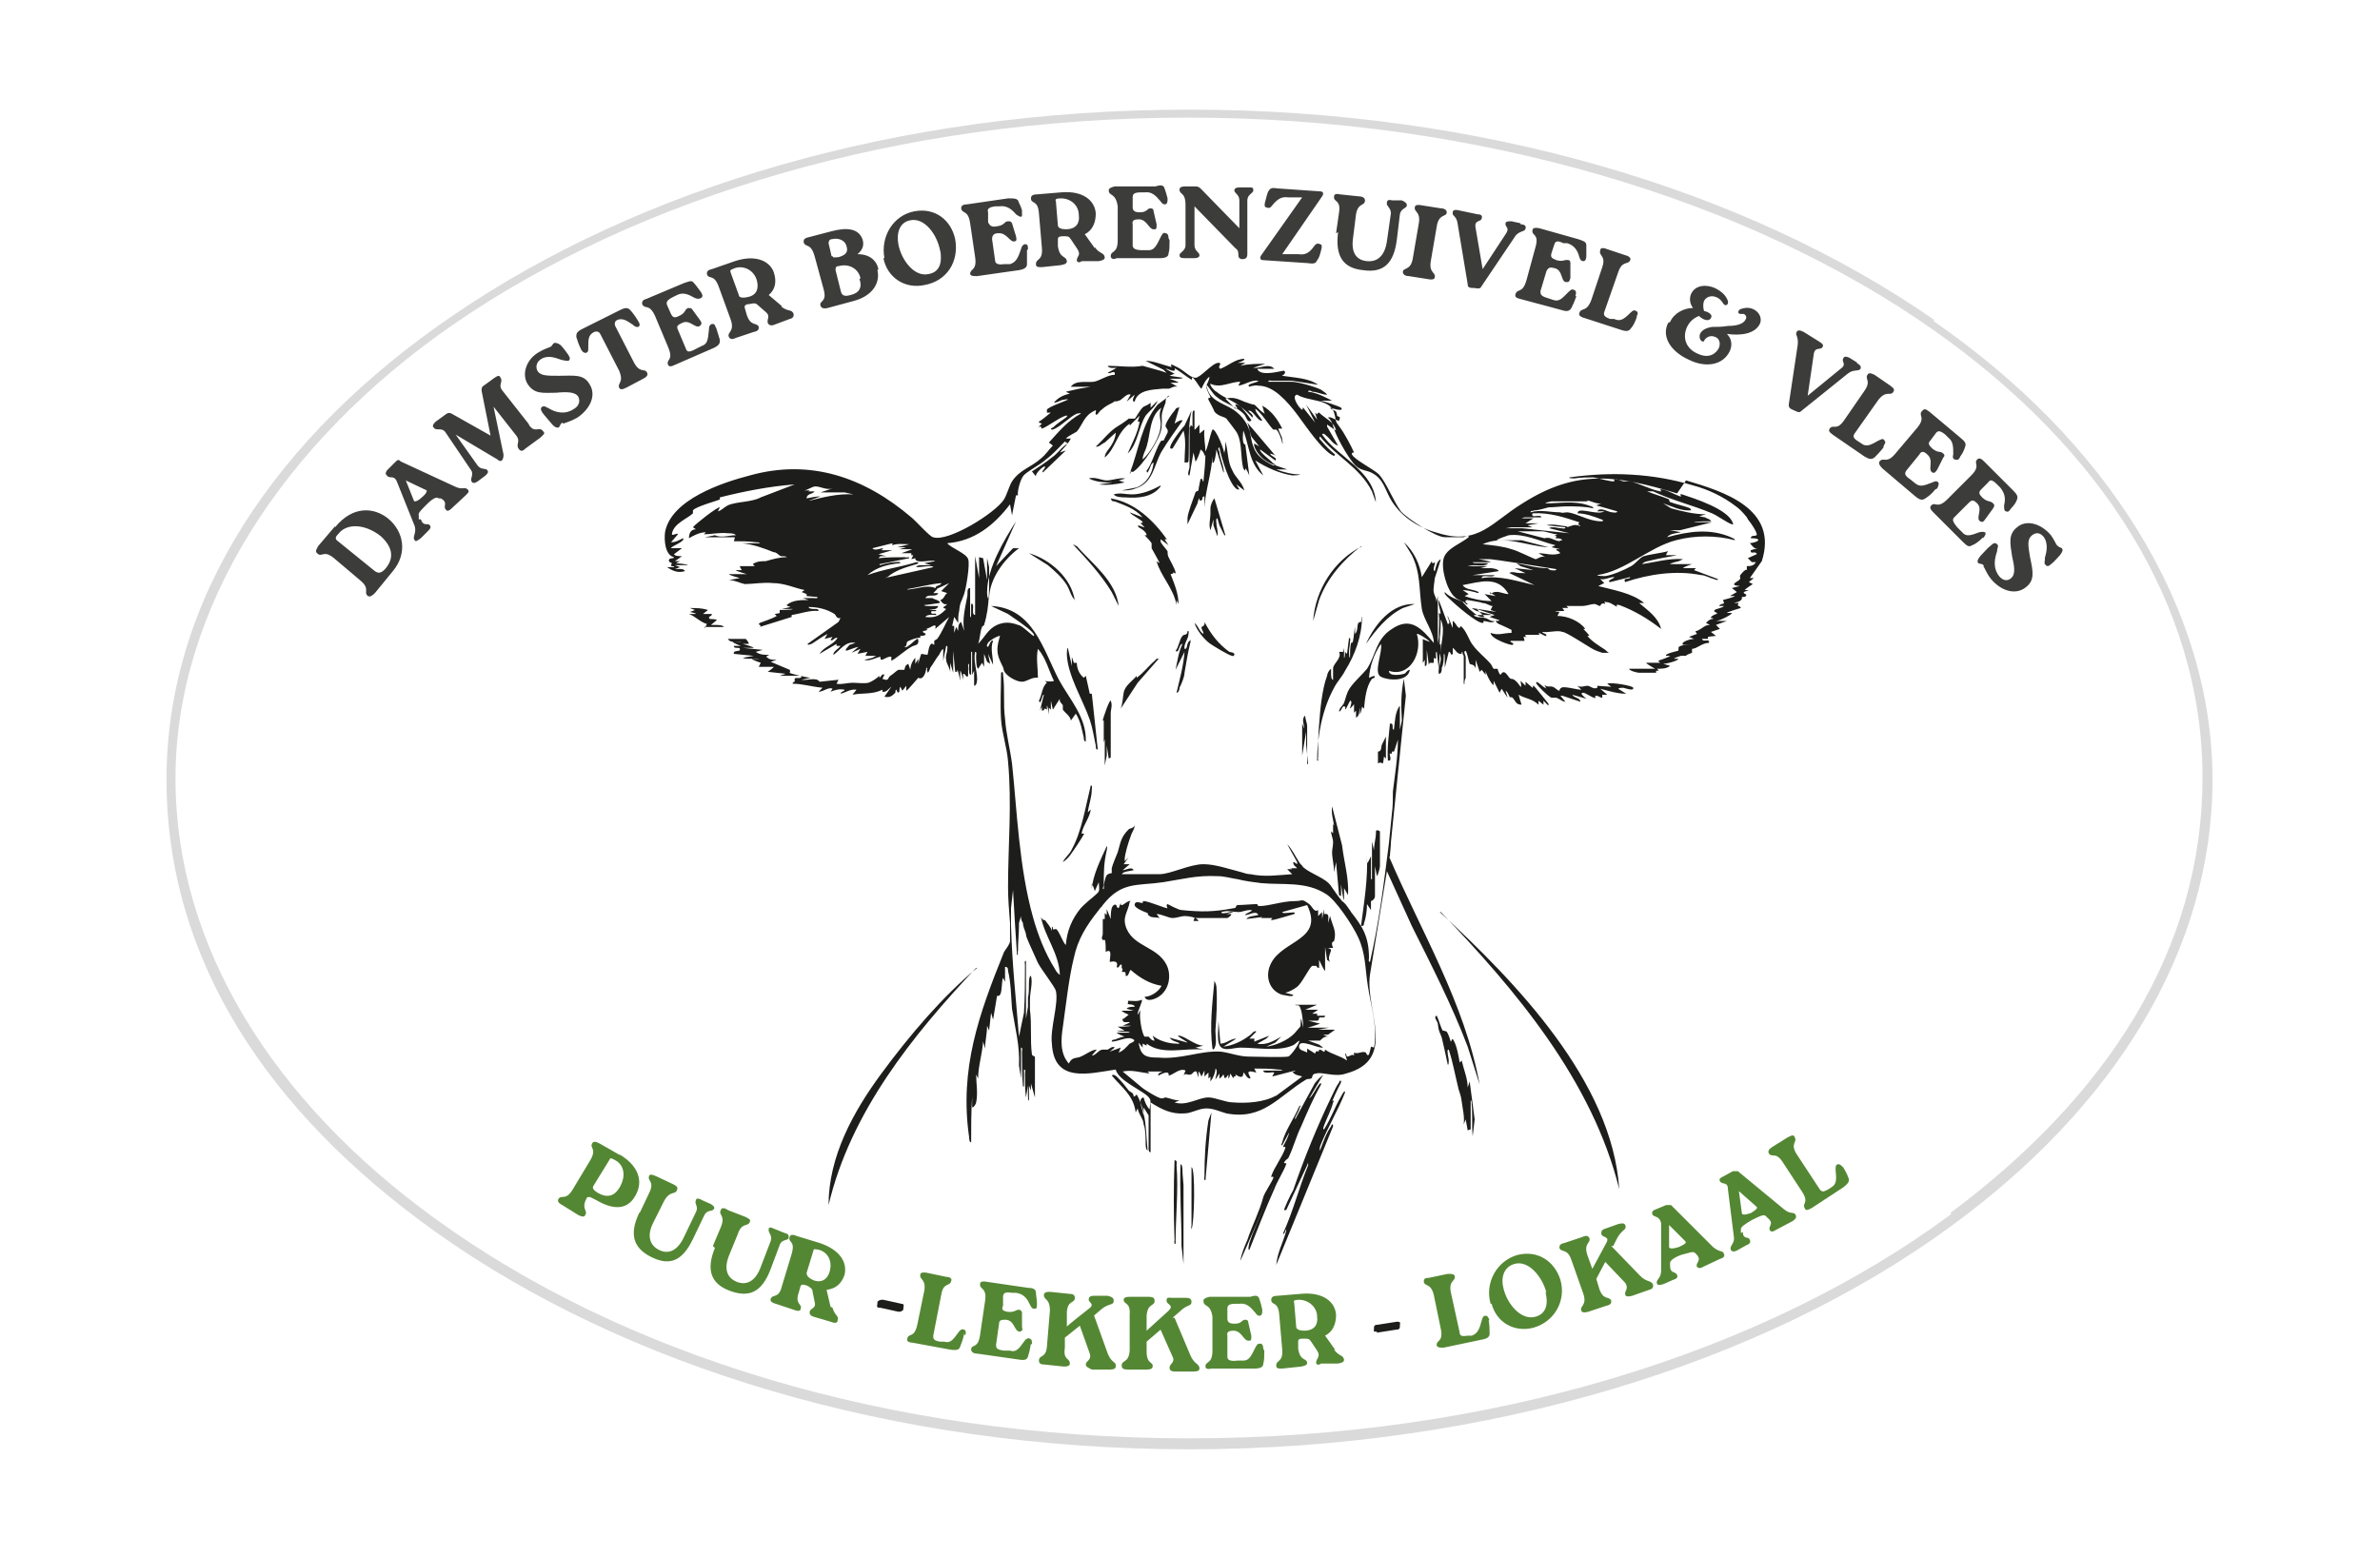 <?xml version="1.0" encoding="UTF-8"?> <svg xmlns="http://www.w3.org/2000/svg" id="Laag_1" version="1.1" viewBox="0 0 238.7 156.2"><defs><style> .st0 { fill: #3c3c3b; } .st1 { fill: #1d1d1b; } .st2 { fill: #548733; } .st3 { fill: #dadada; } </style></defs><path class="st1" d="M168.2,49.5c-6-1.8-10-2.5-15.5,1-3.1,1.9-4.4,4.2-8.4,3-1.9-.5-3.6-1.5-4.7-3.2-.7-1.1-.8-2.3-2.1-2.9-.4-.2-.9-.2-1.3-.5-.7-.4-2-2.8-2.3-3.6-.2-.4-.2-1-.7-1.4.2-.2,1,.4,1.1.3.2-.5,0-.3-.2-.5,0,0,0-.2-.1-.4-.2-.2-.5-.2-.6-.4,0,0,1.5.5,1.1,0-.1-.1-1.8-.7-2.1-.7h1.2c-.8-.4-1.5-.8-2.4-.9,0-.2.3-.1.4,0,.5,0,1,.3,1.5.3-.1-.2-.5-.4-.6-.5-.6-.3-2.3-.8-3-.8h-2.3c0-.2.3-.1.4-.1.7,0,1.4,0,2,0l2.6.4c-1-.7-2.4-.7-3.6-.9-.1,0,.5-.2.2-.5,0-.1-2.4.7-2.7-.2h1.7c-.5-.6-1.5,0-2.1-.1l1.2-.4c-.8,0-1.7,0-2.5.2l.5-.3h-.8c0,0,.8-.2.7-.4-.9,0-1.6.7-2.4,1-.4-.2.3-.6-.2-.6-.6,0-1.8,1.5-2.3,1.5s-1-.6-1.7-1h0c-.2-.1-.4-.2-.6-.3-.4-.1.1.3-.2.2-.8-.2-1.7-.6-2.5-.6l1.8.9h0c0,0,.3.3.3.3l-.6-.2-1.8-.5c-1.1.2-2.3,0-3.5,0,.1.3.7.2.9.2l-.9.5c.2.2.8-.4.7.2-.7,0-1.5.6-2.1.7-.7.1-1.8-.2-2.3.5h2l-1.2.2-1.3.3.4.2c-.6.1-1.2.4-1.6.9.4,0,.7-.3,1-.3.1,0,.4-.1.4,0-.4.2-1.9.7-2.1,1,0,0,0,.3,0,.3h.4c-.3.2-.6.5-.9.7-.2.2-.6.2,0,.4l-.4.4c.4-.3.3.1.4.1.6-.2,1.7-1.1,2.4-1.3.2,0,.2,0,0,.2-.4.3-.9.6-1.3,1-.1,0-.4.2,0,.2.8-.3,1.7-1.3,2.4-1.6.1,0,.4-.1.4,0-1.3.7-2.2,1.8-3.2,2.9l.4.3c-.4.4-.7.9-1.2,1.3-1,.9-2.1,1.1-2.9,2.3-.3.5-.5,1.3-.8,1.8-.9,1.4-5.6,4.3-7.1,3.8-.3,0-1.8-1.7-2.2-2-4.7-4-10.1-5.9-16.2-4.2-2.7.7-7.9,2.4-8.5,5.7-.1.8,0,2.3.9,2.5,0,.2-.6,0-.5.4,0,.1.3.2.3.2,0,0-.2.3,0,.3,0,0,.3,0,.2.1h-.7c.6.4,1.1.6,1.8.4-.1-.3-.7-.2-1-.2l.5-.2-.5-.2h1.3c0-.1-1.2-.2-1.2-.2l.4-.2h-.5c0,0,.7-.5.7-.5-.3,0-.7,0-.8-.2l.8-.6h-1.1c0-.2,1.5-.7,1.2-1-.4.2-.7.4-1.2.4l.7-.8c-.1-.2-.7.3-.6-.1.2-1,1.6-1.5,2.1-2,0,0,0-.2,0-.3.3-.4,2.6-1,2.7-1.1v-.2c2.4-.6,4.9-1.1,7.5-1.3l-3.4,1.3c-.9.5-2.4.4-3.3.8-.4.2-.6.5-1,.6l.2-.4c-.2-.1-2.5,1.7-2.7,2l.3.2c-.5,0-.7.4-.7.9.5-.3,1.1-.6,1.7-.6l-.2.2c.8,0,1.6-.2,2.4-.1.2,0,.7,0,.8.2-.7,0-1.4.3-2.1,0l-1,.2h3c0,.1-.1.4-.1.4.7,0,1.5,0,2.2.1.1,0,.4,0,.4.1h-1.8c1.1.1,2.2.5,3.2.9.3,0,.5.3.7.4.2,0,.6,0,.6.1-.7,0-1.4.2-2.1.4-.4,0-.9,0-1.3.3l.2.2h-1.5c0,.1.2.4.2.4h-.6c0,.1,1.1.4,1.1.4h-1.8c0,.1,1.1.4,1.1.4l-1.1.2c.6,0,1.1.3,1.6.4.8,0,1.9-.2,2.8-.1,1.2,0,2.2.5,3.2.7l-.3.2.5.2v.2c-.1,0,1.1.1,1.1.1,0,.2-.3.1-.4.1-.4,0-.7,0-1.1,0l.6.2c-.8,0-1.6,0-2.2.5h0c0,.1.4.2.4.2l-.9.2h1.1c0,.1-1.3.1-1.3.1v.3c.1,0-.5.1-.5.1l.2.2c-.5.3-1.2.5-1.7.7-.3.2.3.2,0,.4l3.2-1v-.2c.8-.1,1.8-.5,2.7-.4,0-.2-.2-.2-.3-.2-.2,0-.7,0-.7-.2.9,0,1.8.2,2.6.7.2.2.2.5.6.4l-.2.4-3.1,2.2c0,.2.3,0,.4,0,.5-.3,1-.7,1.6-1l-.3.5.8-.2-.2.3c.2.2.4-.3.7-.2-.4.7-1.4.9-1.8,1.6l1.7-1v.2c0,0,.4,0,.4,0-.2.3-.8.6-.7.9.7-.5,1.2-1.4,2.2-1.2l-.6.2c-1,1.1.2.3.9.2l-.7.6.9-.4-.3.5,1-.2-.2.4h1.2c0-.1-.5.2-.5.2l-.8.2c.5.2,1.3-.3,1.6-.3,0,0,0,.3.1.3.2,0,.7-.4,1-.3v.4c.7-.4,1.3-1,2-1.4.3-.2.8-.1.7-.7,0-.5-1.1,1-1.4.7.3,0,.2-.5.3-.5,0-.1,1.1-.5,1.3-.4v-.2s.4,0,.5-.1c.2-.2-.4-.2-.2-.4,0,0,.4,0,.4-.2h-.2c.5,0,1.2-.8,1,0l1.4-1.2c-.4.7-.7,1.5-1.2,2.2,0,0-.2.1-.3.2,0,.1,0,.3,0,.4,0,0-.3-.2-.3-.1-.3.2-.3,1.1-.4,1.1,0,0-.6-.1-.6-.1,0,0-.3.8-.3,1.1v-.6c0,0-.3.5-.3.5v-.6c-.3.3-.5.8-.5,1.2l-.2-.6c-.4.2-.3.4-.4.6,0,0-.3,0-.6,0-.2.1-.6.5-.8.6-.3.2-.1.6-.8.3l.2-.4c-.2-.2-.4.3-.5.3v-.2c-.3.3-.8.6-1.1.7-.5.1-1.1,0-1.6,0s-1.1.2-1.6.1l.2-.4-1.9.2c-.3-.5-1.3-.1-1.8-.2l.9-.2c-.3,0-2-.4-2.1-.5,0,0,.1-.2,0-.3l-1.9-.8.6-.2c-.3,0-.7,0-.9-.2-.4-.2.2-.2.1-.3-.4,0-.9,0-1.3-.3l.7-.2-2-.2h1.1c0-.1-1.1-.4-1.1-.4h.6c0-.2-.3-.5-.3-.5h-1.8c.3.5,1,.2,1.4.3h-.9c0,.1.8.4.8.4h-.7c0,.4.7,0,.6.4,0,.2-.7,0-.6.4l2,.2-1.1.2c.5.2,1.1,0,1.7.1h-.8c0,.1.9.4.9.4l-.2.4h1.5c0,.1-.6.5-.6.5l1.8.2-.6.2h2.2c0,.4-.6.1-.7.3,0,0,0,.2,0,.3,0,0-.2,0-.2.2,1,0,1.9.3,3,.4l-.4.4c.5,0,1-.5,1.4-.3l-.2.3c.5-.2.9-.3,1.4-.2,0,.2-.3.1-.4.4.5-.1,1-.5,1.6-.4l-.4.5c1-.2,2,0,3-.5v.2c.4.1.6-.3.9-.5l-.7,1c.5.1.7,0,1.1-.4,0-.1,0-.3.1-.3,0-.1.1.5.3.2,0,0,0-.4.1-.5l.2.4.4-.5v.5c.1,0,1.2-1.3,1.2-1.3.5.3.8-.6.8-1,.2,0,0,.1.1.3,0,.5.3-.2.3-.3.3-.4.5-.8.8-1.2.2-.2.2-.5.5-.7v1.2c0,0,.3-1.5.3-1.5.2,0,.1.3.1.4,0,.3-.2.6-.1,1,0,.4.4.8.4,1.3v-1c0,0,.3,1,.3,1v-2.2l.2,2.1h.2c0-.1,0,1,0,1v-1.2c.1,0,.3,1.1.3,1.1v-1c.1,0,.3.9.3.9v-.6c.3,0,.3.5.5.2,0,0,0-1,0-1.2.2,0,0,.5.1.7,0,.2,0,.4.2.4v-2.3h.1v2.3l.2-.4v1.5c.3,0,.3-.6.3-.7,0-.8-.4-1.8-.2-2.7.2,0,.1.3.1.4,0,.3,0,1.2.2,1.3l.4-.6.2.4v-1.3l.3.8.3.2-.2-1,.5,1.1c0-.8-.3-1.7,0-2.4-.2-.2-.4.5-.5.6-.2,0-.1-.3,0-.4.1-.2.9-.7,1.2-.7h0s0,0,0,0,0,0,0,0c-.3,1-.4,1.6,0,2.5.2.5.3.5.4,1,.2.5,1.2,1.1,1.8,1.1.5,0,1-.5,1.6-.4,0-1-.2-2,0-2.9.8.9,1.1,2.2,1.6,3.2,0,.1-.8.1-.9,0l.2.2c-.5.4-.5,1.3-.8,1.8.2.6.3-.7.5-.6l-.4,1.6.2-.4v.4c.4,0,.1-.4.5-.1v-.4c.1,0,.2.9.2.9v-.7l.2.2v-.9l.2.9.7-1.1c-.1.4.3.5.3.7,0,0,0,.3,0,.4.2.3.8.7.8,1.1l.5-.7c.5.8.6,1.6.8,2.4,0,.1,0,.4.2.4.1-2.4-1.6-4.2-2.7-6.2-1.6-3.1-2.6-7.2-6.8-7.4l1.7.8c.7.5,1.8,1.2,2.4,1.8,0,0,.3.3.2.4-.1.1-1.2-1.1-1.6-1.1-.8-.3-1.4-.3-2.1,0-.9.4-1.2,1.2-1.9,1.9.2-.5.2-1.3.4-1.7,0-.1.2-.1.2-.2.6-1.9.5-3.9.5-5.8l-.2-.9v2.2l-.4-2.2v-1.2,1.2c-.1,0-.4-.1-.4-.1v2.1l-.4-2.2v5.9c-.3,0-.2-.5-.2-.8,0-.1,0-.4-.2-.3,0,.3,0,.6,0,.9,0,.2,0,.5-.1.4v-2.9c-.4,0-.2.6-.3.9-.2,1.1-.5,2.2-.3,3.4l-.3-.9c-.3.2-.3.5-.3.9l-.2-.4-.2.6v-.7h-.2s.2-.9.2-.9l.4.6c0-.4,0-.8.1-1.2.1-1,.2-.8.5-1.7.2-.6.6-3,.4-3.5-.2-.6-1.7-1.1-2.1-1.6,2.7-.2,4.7-1.8,6.3-3.9l.2,1.1.4-2h.2c-.1-.3.2-1.5.5-1.9.2-.4,1.8-1.2,2.3-1.7.7-.5,1.3-1.2,1.9-1.8l.3.2c-.6.3-1,1-1.6,1.4-.6.5-1.4,1-2,1.4l.4.5c-.1-.3.8-1.1.9-1,.1.2-.4.5-.2.6l2.3-2.2-.6.2c.4-.5.8-.8,1.1-1.4h-.5c.3-.3.8-.5,1.1-.7.6-.7.7-1.6,1.8-2.1.3-.2-.1.5.2.4.1,0,.3-.4.5-.5.3-.3.7-.5,1.1-.7.4-.3.2,0,.6-.2.3,0,.8-.8,1.2-.6l-.4.7.8-.7c0,.1-.4.7,0,.7.3-1.2,1.8-1.2,2.8-1.3.2,0,.4,0,.6,0,.2,0,.5-.3.9-.2l-.7-.4h.8c0-.1-.9-.4-.9-.4.3,0,.6,0,.9,0,.1,0,.4,0,.4-.1l-1.3-.2.5-.2-.9-.5c.3,0,.5.2.8.2.3,0,0-.4.2-.2.5.3,1.1.8,1.6,1.1.1,0,0-.3.1-.2.2,0,.7,1,.9,1.1.2-.4.4-.9.8-1.2,0,.4-.3.7-.3,1,0,.4.4.9.4,1.1,0,0-.3,0-.2.2,0,0,.6,1.1.6,1.2.4.5,1,.5,1.2.7,0,0,1.1,1.4,1.1,1.5.5,1,.3,2.4.6,3.5,0,0,.2.3.2.2v-.2c.1,0,.4.7.4.7l-.4-3.1c-.4,0-.2-1.4-.2-1.4.6,1.5.6,3.4,2,4.5l-.8-1.5c1.1.7,2.4,1.3,3.7,1.5.1,0,.7,0,.8-.1-.8,0-1.6-.2-2.4-.5h1.1c-1.1-.4-2.2-.6-2.9-1.6-.2-.2-.5-.8-.4-1l.5.3-.8-1c-.3-1.2-.8-2-1.8-2.7-1.1-.7-2.5-.9-2.7-2.5.4.4.6.9,1,1.2.8.7,2.1,1,2.8,1.8.2.2.3.9.7.6.1,0-.9-1.3-1.1-1.4-.7-.6-1.7-.9-2.4-1.5-.1,0-.7-.6-.6-.8,1,.5,2-.2,3-.2l-.2.4c.7-.1,1.3-.6,2-.5,0,.2-1.3.3-.9.6,0,0,.6-.2.9-.1.8,0,1.5.4,2.1.9,1.5,1.3,2.3,2.8,3.6,4.4.5.6,1,1.2,1.6,1.6.1,0,.3.3.4,0-.5-.4-1-.9-1.4-1.4,0,0-.3-.2-.1-.4,1.6,2,4,3.1,5.2,5.5l.4,1.1c-.2-3.2-3.8-4.5-5.4-6.8.1-.2.3,0,.4.1.4.3.7.9,1.2,1,0,0-1-1.7-1.1-1.9,0,0,0-.2,0-.2l.9.6c-.2-.9-1.1-1.2-1.7-1.8-.3,0,0,.4-.4,0l.2.7-1.1-1.5.9,1.8-1.2-1.5c-.1,0,0,.3-.1.2-.2,0-1.2-1.4-.5-1.5,1.1.7,3.3.4,3.7,1.8.3,1,0,.7.6,1.5.4.5,1.2,2,1.4,2.5,0,0-.3,0-.2.2.2.5,2.2,1.5,2.7,2,.8.9,1.4,2.6,2.2,3.7.6.7,3.5,2.6,4.4,2.6h1.9s.6-.3.5,0c-.7.6-2.2,1.1-2.5,2.1-.3,1,.3,3.2,1.1,3.9.3.3.6.3.8.5.3.3.6.7.9.9.3.3.9.7,1.3.6l-.8-.8,1.8.6-.5.2.9.3h.1c0,0-.1.1-.1.1h-.3c0,0,.1.2.3.3.5.2,1.3.6,1.3.6,0,0,0,.3,0,.3-.8,0-1.3.3-2.1,0,0,.6,2.1,1.3,2.2,1.2.3-.2-.3-.2-.2-.4h1.4c0-.1-.1-.4-.1-.4,0,0,.4,0,.4,0s-.3,0-.2-.2h1.4c-.3-.5.5.2.7.1,0-.3-.4-.2-.4-.4.6.1,1.5-.2,2,0,.4,0,2.6,1.5,3.2,1.8.2.1.5.2.8.3h0c0,0,.2,0,.3,0,.1,0,.3,0,.4,0-.1,0-.3-.2-.4-.3,0,0,0,0,0,0h0c-.6-.4-1.3-.8-1.8-1.4h.2c0-.1-.6-.7-.6-.7h.2c-.6-.8-1.8-1.3-2.8-1.3l.2-.4h-.4c0-.1.9-.1.9-.1l-.2-.3h.6l-.2-.2c.5,0,1.1,0,1.6,0,.4,0,.9-.2,1.2-.2.2,0,.4.2.6.2,0,0,.1-.4.5-.2,0-.1-.2-.3,0-.2.5,0,.8.3,1.2.5h0c-.2-.3.1-.2.2-.2,1.6.6,2.9,1.4,4.2,2.4-.3-1.2-1.4-1.9-2.2-2.6h.5c-1.2-1-3.1-1.3-4.6-1.7l.6-.3-.4-.4c.5.1.9-.2,1.4-.2.1.1-.9.4-.4.5l2-.5c0,.3-.8,0-.5.5,2.4-.8,5.1-1.2,7.6-.7.4,0,.9.3,1.3.4.1,0,.4.2.4,0l-2.4-.9.2-.2h-1.3c0-.1.9-.4.9-.4h-2.2c0-.1.9-.3.9-.3l.4-.2c-1.4-.1-2.8.3-4.1.5.2-.3.7-.3,1-.4.8-.2,1.6-.3,2.5-.5h-1.1c0-.1.2-.4.2-.4-.7.2-1.8.3-2.4.5-.3,0-.9.8-1.3,1-.7.4-1.9.9-2.6,1-.1,0-.8,0-.8-.1,2.8-.4,5.2-2.8,7.9-3.5,1.9-.5,4-.5,5.9,0,0-.2-.3-.2-.4-.3-2.1-.9-4.2-.6-6.4,0,.3-.4,1-.4,1.4-.5l-1.1-.2h1s3.2-.8,3.2-.8h-1.8c0-.1,1.7-.1,1.7-.1,0-.2-.5-.3-.6-.4-.2,0-.4-.1-.6-.1l.7-.2c-1.2,0-2.4-.3-3.5-.6l-.8-.5c.9.3,1.8.8,2.8.7,0,0,0-.1-.1-.2-.4-.2-1.4-.4-1.9-.6-.2,0-.2-.3-.2-.3-.7-.3-1.5-.5-2.2-.8h.6c1.9.9,4,1.4,5.9,2.2.5.2,1.6,1,2,1.1.3,0,.1,0,.1-.1-.4-1.4-3.9-2.5-5.1-2.9-.4-.1.1.3-.2.2-.6-.2-1.2-.6-1.8-.7-.4-.1.1.3-.2.2-1-.2-2.1-.8-3-1-.2,0-.4,0-.6,0-.3,0-.7-.3-1-.2v.2c-.6,0-1.4-.3-2.1-.4-.7,0-1.2,0-1.9.1-.1,0-.6,0-.5-.1,4.2-.6,8.4-.4,12.4.8,1.5.4,3,1.1,4.3,2.1.3.2.7.6,1.1,1.1,0,0,0,0,.1.2h0c.4.5.8,1.1.9,1.5,0,.3-.6,0-.6.4,1.2,0,.8.4-.1.5.3.3.4.6.8.5l-.7.2c-.1.5.5,0,.6.4l-.9.4.4.4h.4c-.2.4-.6.4-.9.4v.4c-.1-.2-.7.5-.7.6,0,0,.1.2,0,.3,0,.2-1.3.6,0,.7l-.8.2.5.4-.7.4h.5c0,.1-1.2.4-1.2.4.3.6-.1.2-.4.6h.5c-.1.2-.9.3-.9.4-.3.2.3.2.2.4-.2,0-.7.3-.6.4,0,0,.3,0,.2.1-.3,0-.5.2-.7.4l.4.2c-.5,0-.7.3-1.1.5-.3.2-.5,0-.2.4l-.8.3.5.2c-.3,0-1.4.3-1.1.6h.8c-.3,0-1,0-1.2.2-.1,0,0,.3-.1.4,0,0-1.4.3-1.2.5h.4c0,.1-1.2.5-1.2.5l.2.2h-1.4c0,.1.9.6.9.6h-2.6c0,.2.8.4,1,.4h2.1-.4v-.2c.3,0,.3,0,.1-.2.4,0,1,0,1.3-.3l-.7-.2c.5,0,1.7-.4,1.5-.5h-.4c0-.1.7-.3.7-.3h.5c0-.1.6-.3.6-.3v-.4c.5,0,1-.6,1.7-.6.1-.5-.6,0-.7-.4h.6v-.2c-.1,0,.8-.1.8-.1l-.5-.4.9-.3-.4-.4,1.1-.4h-1.1c.4,0,1.7-.7,1.6-.8h-.5c0-.1,1.4-.5,1.4-.5-.1-.3-.5-.1-.2-.5h-.5c.3-.1.6-.1.8-.4,0,0,0-.2,0-.2,0,0,.4,0,.4-.1.2-.2-.3-.2-.2-.4l.5-.2h-.4c0-.1.8-.6.8-.6l-.4-.2.5-.4h-.4c0,0,1.2-1.7,1.2-1.7,1.7-5.3-3.9-7-7.6-8.1h0ZM81,50.4l.2-.2,1.1-.4c-.5,0-.9.1-1.4.2,0-.5.6-.4.8-.7h-.7c0,.1.2-.1.2-.1h-.6c.4,0,.8-.4,1.2-.4.5,0,1.1.4,1.7.2l-1.2.4h2.4l.9.2c-1.6-.1-3.1.3-4.7.7h0ZM89,57.9c.8-.7,1.9-1,2.9-1.3.1,0,.4-.2,0-.2-1.6.5-3.3.7-4.9,1.3.9-.8,2.1-1.1,3.3-1.2,0-.2-.4-.1-.5-.1-.4,0-.8.1-1.2.2-.1,0-.4.2-.4,0l3-.6c0-.2-.3,0-.4-.1-.9,0-1.8,0-2.7.1l.2-.2h-1s.3,0,.4,0c.4,0,.8,0,1.2,0l-.8-.2,1.4-.4h-1.1l.2-.2c-.3,0-.9.3-1.1,0l2-.5v.2c.5-.2,1.1-.1,1.7-.1l-1.2.3h.9l-.7.2h1.3l-1.1.4h1v.2c-.1,0,.2,0,.2,0l-.2.4c.7-.2.3,0,.4,0,.2.5,1.6,0,2,.2l-1.1.2.7.2c-.3,0-.6,0-.9,0-.1,0-.6,0-.6.2.5,0,.9-.1,1.3-.1.1,0,.4,0,.4.1l-4.9,1.1h0ZM95.2,58.5l-.8.8.6.2c-.3.2-.3.6-.7.7.2.3.4.5.7.4-.2.3-.7.3-.1.5-.7.7-1.1.9-2.1.8.2-.3.8-.2,1.1-.2,0-.3-.4,0-.5-.2-.1-.4.5,0,.5-.3h-.7c.3-.1.8,0,.9-.4-.3,0-.7,0-1,0-.1,0-.4,0-.4-.1.2,0,1.5-.2,1.5-.2.3-.2-.6-.4-.7-.5-.3,0-.4,0-.7,0,.3-.5,1.1,0,1.3-.5h-.5c0,0,.4-.4.4-.4-.8-.5-1.7-.1-2.6,0-.1,0-.4.1-.4,0,1.2-.2,2.3-.5,3.4-.6,0,.3-.8.2-.5.6l1.3-.6h0ZM148.1,61.3l1.6.4h-1.9c.2.3.8.2,1.1.3.3,0,.6.4,1,.3-.2.3-.8,0-1.1,0,0,0,0,.2-.1.2-.6,0-2.7-1.8-3.3-2.4-.1-.1-.6-.5-.5-.7.6.6,1.2.7,1.9,1,.1,0,.3.4.4.2-.3-.2-.3-.4,0-.4,0,0,1.3.2,1.5.3.4,0,.7.3,1,.3l-.2.4.6.2-2.5-.4.3.2h0ZM149.4,59.4l.6.4-1.1-.2.7.7c-.9,0-1.9-.2-2.7-.5l.4-.2-.6-.4c.4,0,.8.1,1.2.2.1,0,.4.2.4,0-.5-.3-1.3-.2-1.6-.7,1.7-.3,3.5-1,4.6.9-.6,0-1.2-.5-1.8,0h0ZM155.2,57c-1,0-2.1-.3-3.1-.5l.4.3,1.3.4-1.9-.2,1.1.5c-.4,0-.8,0-1.2-.1-.1,0-.4,0-.4.1l2.5,1.2c-1.8-.4-3.5-1-5.3-.7,0-.2.2-.2.4-.2.2,0,.8.1.9-.1h-2.2l2.6-.4c0-.2-.6-.3-.8-.3-.3,0-.6,0-1,0l.7-.2h-2c.6-.2,1.2,0,1.7-.1,0,0,.4-.1.3-.2-.4,0-.8,0-1.1,0-.1,0-.4,0-.4-.1h1.8c0-.1-1.2-.3-1.2-.3h1c0-.1,6.8,1,6.8,1,0,.2-.5.1-.6.1h0ZM156.3,55.3l.2.2c-.8.3-1.4,0-2.2,0l.7.4c-.4-.2-.8.2-1,.2-.1,0-1.9-.9-2.4-1-.9-.3-1.9-.4-2.9-.5,2.2-1,4.4.2,6.6.3l-2.7-.7h-2.5c0-.1,1.2-.5,1.2-.5,1.6-.2,3.1.6,4.7,1l-.4.2.9.2h-.4c0,.1,0,.1,0,.1ZM156.5,54.3c-.6,0-1-.5-1.6-.3l-2.7-.7c.8,0,1.6,0,2.4,0,.5,0,1.1.3,1.6.3l-.4.2c.5-.2.2.2.2.2.1,0,.5,0,.6.1.2.2-.1.1-.2.1h0ZM157.2,52.8c-.6,0-1.4-.3-2.1-.1l1.9.2c0,.2-.3.1-.4.1-.3,0-.5-.1-.8-.1-.1,0-.4,0-.4.1l2,.5-4.7-.5h-1.7s.6-.1.6-.1h2.1l-.5-.2,1.1-.2h-1.3l.8-.5h-1.2c0,0,.3-.1.3-.1h1.7c-.1-.4-1.1.2-.9-.4,1.7-.1,3.2.4,4.7.9-.3.4,0,.1.1.4-.6-.3-.9,0-1.4.1h0ZM159.1,50.2c.4,0,1,.4,1.5.3l-.5.2,2.1.6c0,.2-.4.1-.5.1-.4,0-1.2-.6-1.5-.1h.7c-.6.4-2.2-.3-2.6,0,0,0-.1.2-.1.2.8,0,1.6.3,2.4.6.3.1.2.2,0,.2-1.3,0-2.4-.8-3.4-.9-.3,0-.5.1-.7,0-1,0-2-.3-3,0,0-.2.2-.1.4-.2.4,0,1-.2,1.4-.3.5,0,1.3-.1,1.8-.1.9,0,1.8,0,2.7.2,0-.2-.3-.2-.5-.3-1.4-.5-2.9-.2-4.3-.2,0-.1.6-.2.6-.2,1.2,0,2.5,0,3.7,0h0ZM139.4,86c0-.5.1-1,.1-1.5.5-4.9,1-9.8,1.5-14.7l-.2-1.7c-.3,1.4-.3,2.8-.2,4.2l-.2.9v-2.4c-.5.6-.5,1.7-.6,2.4-.3,0,.1-.7-.4-.6-.1,1.2-.3,2.4-.2,3.7.5.1.1-.6.2-.7h.2c0,.1,0-.2,0-.2h.2c0,.1.4-1.2.4-1.2,0,1.8-.3,3.5-.5,5.2,0,.7,0,1.5-.1,2.2-.1,1-.2,2-.3,3-.5,4-1,8-1.9,11.9-.2,0-.1-.3-.1-.4,0-2.2-.7-3.2-1.8-4.6,0,0-.1-.2-.2-.3-.2-.3-.4-.6-.7-.8-.5-.6-.6-.8-1.1-1.5-.5-.8-2-1.2-2.8-1.9-.1-.2-.3-.3-.4-.5-.4-.6-.7-1.3-1.2-1.8l1,1.8h0c0,0,0,.2,0,.2l-.3-.2h-.1c0,0,0,0,0,0,0,.3.2.4.4.6h-.7c0-.1.2.1.2.1h-.5l.5.5c-1.4.1-2.8.3-4.2,0-.3,0-.6-.1-.9-.2-1.2-.3-2.6-.8-3.8-.8-1.4,0-3.3,1-4.4,1h-3.8c.2-.3.8-.3,1.2-.4-.2-.4-.8,0-1.1,0l.7-.6h-.6c0,0,.5-.7.5-.7l-.4.4c0,0,0,0,0-.2,0-.5.4-1.8.6-2.3.1-.4.4-.7.4-1.1-.1.3-.5.3-.6.4-.8.8-.8,1.3-1.1,2.3-.2.5-.5,1.2-.6,1.6,0,.3,0,.5,0,.5,0,0-.3,0-.5.2-.2.3-.3,1-.3,1.4-.2,0,0-.3,0-.4,0-1.3,0-2.2.3-3.5,0-.1.1-.4,0-.4-.6,1.3-1.4,2.9-1.5,4.3,0,.1,0,.6,0,.5v-1c.1,0,.3.7.3.7l.4-.9c0,.3.1.7,0,.9,0,.2-1,.9-1.5,1.4h0c-.1.1-.2.2-.3.3-.9,1.1-1.4,2.3-1.5,3.7-.3-.2-.7-1.5-1-1.6-.1,0-.3.1-.3,0,0,0,0-.3-.1-.2v.4c-.1-.4-.5-.8-.7-1.1,0,0-.2.1-.4-.3.4,2,1.8,3.6,1.9,5.8-.2-.1-.4-.4-.5-.6-1-1.6-1.7-3.4-2.2-5.2-1.4-5-1.6-10.7-2.1-15.4-.2-1.5-.6-3-.7-4.5-.2-1.5,0-2.9-.2-4.4,0-.2,0-.4-.2-.2,0,1.6-.1,3.1,0,4.7.1,1.4.6,2.8.7,4.2.4,4.3,0,8.4,0,12.6,0,1.1.1,2.4.2,3.6,0,.7,0,1.3,0,1.8,0,.3-.4.8-.6,1.1-2.5,6.2-4.5,11.7-3.5,18.6,0,.1,0,.5.2.5,0-1.6,0-3.1.1-4.6v1.1c.2,0,.4-.4.4-.5.2-.9,0-2,0-2.8l.2.4c0-1.2.4-2.4.5-3.7l.2.7c0-.8.2-1.5.2-2.3l.2.5.2-1.8.2.7.4-2.4c.6.2.4-1.4.6-1.8l.2.4v-1.5c.3,0,.3.2.3.4.3,1.2.3,2.6.4,3.8.3,1.9.8,3.7.7,5.7l.2,1.3v-3.1c.2,0,.1.3.1.4,0,1.2,0,2.3.1,3.5h.1v-1.7c.2,0,.1.3.1.4,0,.8,0,1.6.1,2.4l.2-1.2c0,.3,0,.7,0,1.1,0,.1,0,.5.1.4v-1.5l.2.5v-.7l.4,1.4c0-1.3,0-2.7,0-4,0-.2-.2-.1-.3-.3-.2-1.5,0-2.9-.2-4.5h0c0-.3,0-.7,0-1,0-.8.3-1.7.1-2.4-.2,0-.2.6-.2.8,0,.5,0,1-.1,1.4,0,.3,0,.6,0,.9h0c0,0-.2,1.2-.2,1.2v-5.8c-.2,0-.1.3-.1.4,0,1.6,0,3.2-.1,4.8l-.5,2.4c-.3-3.7-.7-7.4-.8-11.2,0-.6,0-1.2,0-1.7l.2-1.8.2,3.4.2,3.1c.2,0,0-.3.1-.4,0-.9.1-1.7.1-2.6v-.2c0,0,.2-.7.2-.7,0,.2,0,.4.2.7,0,.4.2.7.3,1.1,0,.3.2.6.3.9.3.7.6,1.3.9,2,.3.6,1.7,2.4,1.8,2.8.3,1.3-.6,3.8-.4,5.3.2,4,3.7,3,6.4,2.6.3,1.2,3,2.2,3.4,2.9.2.3,0,.7,0,1.1-.3-.3-.5-.8-.6-1.2-.7.1,0,1.3,0,2v-1c0,0,.5.8.5.8v3.4s0,.3.2.3v-5c1.1.7,2.1,1.2,3.4,1.1.7,0,1.4-.5,2.2-.5.7,0,1.3.3,2,.5,3.7.7,5.2-1.7,8-3.4.2-.1.5,0,.6-.2,0,0,0-.4.4-.4.6-.2,1.9.4,3,0,5.2-1.4,1.9-6.3,2.4-9.9l1.7-10.4,2.5,5.5c2,4,4,7.9,5.6,12.1l1.2,3.8c-1.5-8.2-5.9-15.4-9.1-22.9h0ZM128,109.9c-1.2.7-3,.8-4.3.7-.8,0-1.8-.5-2.5-.5-1,0-2.2.9-3.4.5l.5-.2c-.5,0-.9-.2-1.4-.3-.1,0-.2.1-.4.1-.3,0-1.8-.9-2.1-1.2l-1.8-1.5c.9-.2,1.8.1,2.7.2l-.2-.2h1.5c0,0-.6.2-.4.4,0,0,.5-.3.8-.3s.2.3.2.3c.4,0,1.1-.8,1.7-.5l-.2.5c.2-.3.4,0,.7-.1.2,0,.3-.4.6-.3l.2.6v-.6c.1,0,.3.5.3.5l.3-.6v.6l.4-.4v.6l.2-.2v.5c.3-.4.5-.9.5-1.3.3.2,0,.8,0,1.1l.4-.6v.5c.1,0,.4-.4.4-.4.1,0,0,.8.5,0v.4c.1,0,.2-.5.2-.5l.3.5c0-.4.3,0,.2-.4.5.3.8.4.8-.2.3.2.3.6.7.6.1-.2-.8-1,.6-.6l-.2-.4c.8,0,1.6,0,2.4.1.1,0,.4,0,.4.1h-1.9c0,.4,1,.1,1.1.2l-.2.4,2.3-.6c0,.2-.5,0-.1.3.2.2.6.2.8.3l-2.7,2h0ZM137.5,105c0,.1-.2.8-.2.8-.2.2-.3-.2-.3-.2-.4-.2-.8.2-1.2,0v.3c-.2-.2-.4.1-.7.1-.1,0,0-.3-.2-.3l.2.7c-.7-.5-1.5-.6-2.2-1.1-.1.5-.2,0-.6,0,0,0,0,.2-.1.2,0,0-.2-.2-.3.2l-.8-.5v.4c-.3-.2-.9-.2-.8-.7.1-.7,1.9.3,2.4.2l-.4-.3-1.1-.4c.4,0,.9,0,1.2,0,0,0,.4-.5.8-.4l-.5-.2h.5c0,0,.7-.5.7-.5h-1.7l1.1-.2h-2.3c0,.1,1.4-.4,1.4-.4l-1.2-.3c.3,0,.6,0,.9,0,.2,0,.2-.3.2-.3.2-.1.6.1.6-.2h-.8v-.2c.1,0-.5,0-.5,0l.6-.4h-1.3l1.2-.5h-2.2c0,.1.3,0,.4.1.3.4.4,1.7.4,2.2l-.2-.9c-.1.2,0,.7-.1.8,0,0-.5.6-.6.7-.7.7-1.9,1.2-2.8,1.3l.9-.4.6-.6c-.7.4-1.5.9-2.4.7l.9-.5.3-.3-1.5.6v-.3c0,0-.5,0-.5,0l.7-.7c-.2-.2-.5.3-.7.4-.8.6-1.7,1-2.6,1.1l1.3-.8c-.6,0-1,.5-1.6.5l-.2-2.3c0,.6-.1,1.6,0,2.1.2,1.2,1.4.6,2.2.6,1.6,0,3.8.4,5.2-.2.3-.1.5-.4.7-.5.1.2-.8,1.5-1.1,1.6-.7.1-3.2,0-4,0-.9,0-1.9-.4-2.8-.5-2.1-.1-3.9.8-6.2.6-1.2,0-1.8-.1-2-1.5l.4.5v-.4c0,0,.4.2.4.2v-.2c1.6,1.2,3.8.4,5.7.6l-.8-.2.8-.2c-.8,0-1.8-.9-2.4-1s.8.6.8.7l-1.8-.5c.2.3.6.4.9.5.2.2-.1.1-.2.1-.8,0-1.8-.3-2.4-.8l.2.5c-.3,0-.4-.2-.6-.4-.1,0-.3,0-.4,0-.3-.3-.6-2.2-.4-2.7l-.3.5c-.1-.2.6-1.5.4-1.5-.4.2-.9.1-1.4.1.1,0,0,.3,0,.3,0,.1.7,0,.7.3-.2,0-.7,0-.8.2l.7.2h-1.2c0,.1.7.4.7.4l-.5.4h.6-.7c-.1.6.7.2.7.4l-.7.3h.8c0,.1-1.3.1-1.3.1l.7.4h-.8c.3.1.6.1.9.1.1,0,.4,0,.4.1h-1.3c0,.1.8.4.8.4-.3,0-.7.2-1,.3-.1,0-.3,0-.3.2.6,0,1.5-.5,2-.3.6.2,0,.4-.2.5-.3.3-.6.7-1.1.9l.2-.5-1.1.4.5-.4c-.2-.2-.5.1-.7.2-.1,0-.3,0-.5,0-.4,0-.7.6-1.1.6l.5-.6c-.5,0-1.1.5-1.6.7-.4.2-.9,0-1.2.7-.9-1-.8-2.4-.6-3.7.3-2.1.6-4.9,1.1-6.9.4-1.9,1.3-3.3,2.5-4.8.1-.2.3-.3.4-.5,1.9-2.4,3.4-1.9,6.1-2.3,1.9-.3,3.3-.7,5.4-.6.7,0,1.3.2,2,.3.8.2,1.6.3,2.4.4,2.2.2,4.5-.2,6.5,1.1,1,.6,2.7,3.2,3.2,4.3.8,1.7.7,3.2,1,5,.3,1.9,1,4.2.6,6.1h0ZM144.5,61.5c0,.8,0,1.8-.1,2.5,0,1,0,2.1-.1,3.1l-.2-1.7c-.2,0,0,.6-.1.7,0,0-.2-.1-.2-.1v.5h-.4c0-.1-.1.2-.1.2l-.2-1.5c0,.4,0,.8,0,1.2,0,.1,0,.5-.2.4v-.7c.1,0-.2.4-.2.4v-2.4c-.1,0,.7.3.7.3-.1-.2-1.2-.9-1.3-.8.6,1.9-.7,4.4-2.8,3.7,0,.6,1.2.4,1.5.3.2,0,.3-.4.6-.4-.2,1.2-2.1,1.1-2.9.7-.8-.4.2-2.5,0-3.3-.7,1-1.1,2.2-1.2,3.4l.5-.2c.2.2,0,.2-.2.3-.6.8-.7,2-.8,3l-.2-.2c0,.2-.2.9-.2.7v-.6c-.1.3,0,.8-.4,1v-.7l-.2.2v-.9c.1,0-.4.5-.4.5,0-.2.3-.8,0-.8l-.4.8c-.2.2,0-.1-.1-.2-.3-.2-.3.4-.6.5,0-.4.4-.6.5-.9.2-.5.2-.9.6-1.5.5-.7,1.2-1.3,1.7-1.9.9-1.4.9-3,2.5-4,1.9-1.3,3,0,4.2,1.4,0-1.1-1-2.3-1.2-3.4-.3-1.9-.1-3.6-1-5.4-.1-.2-.8-1.3-.8-1.3,1,.9,1.6,2.2,1.8,3.5l1-1.6c0,0,0,.4.3.1.1.1-.3.8,0,.9.1-.4.2-1,.6-1.2-.2.7-.4,1.3-.6,1.9,0,.2-.2,1.2-.1,1.4,0,.3.4.7.2,1.2l.2-.8v5.3c-.1,0,.1-1.2.1-1.2,0-.8.1-1.6,0-2.4.1,0,.1.1.2.2,0-.5-.3-1-.2-1.5l.9,2.4c.4,0-.1-.7,0-.8l.5,1.2v-.7c.3.1.6,1.1.8.5.6.5.8,1.4,1.2,1.9.5.7,1.3,1.3,1.8,1.9.1.1.2.4.3.5.1,0,.3,0,.4,0,0,0,.1.5.3.6.4-.7.7.2,1,.4.1,0,.3,0,.5.2.4.3.7,1.2.5,0l.5.5v-.4l.7.6c.1,0,0-.3.1-.2.1,0,1.4,1.7,1.5,1.8,0,0,0,.2,0,.2l-.5-.5v.4c0,0-.5-.4-.5-.4v.4c-.6-.6-1.3-.6-2-1l.3,1c-.6,0-.6-.4-.9-.7-.1-.1-.3,0-.3-.1-.1-.2-.2-.5-.4-.6l.2.7-.6-.9-.2.4-.6-1.2v.4c-.1.2-.9-1.3-.8-1.5v.5l-.4-.5-.2.2-.4-1.2v.9c-.1-.5-.5-.4-.6-.5-.1-.2-.2-1-.4-1.3-.3,0,0,.5,0,.6v2.1c0,0-.2.4-.1.6h-.1v-2.8c0,0-.2-.3-.1-.4-.2,0,0,.2-.2.2-.4,0-.5-.4-.8-.6,0,.1,0,.6,0,.6-.2.3-.2-.3-.4-.2l-.4,1.6c0-.3,0-.7,0-1,0-.2,0-.4-.1-.4,0,.5,0,1-.2,1.4,0,.2,0,.6-.3.6-.1-.5.2-1.1.2-1.5,0-.5-.5-1.2,0-1.5v.9c0-1.3.6-2.5-.2-3.7h0ZM132.6,108l-1.3,2.2h0c.4-.3.6-.9,1-1.4,0,0,.2-.3.2,0-.8,1.4-1.4,2.8-2,4.2-.5,1-.8,2.2-1.3,3.2,0,0-.3.2-.4.4-.1.2.3,0,.2.2-.3.8-.9,1.7-1.2,2.5-.9,2-1.7,4.1-2.5,6.1-.2,0,0-.6,0-.7.4-1.2,1-2.5,1.5-3.7.3-.8.7-1.5,1-2.3,0-.2,0-.3,0,0l-3.4,7.8c.1-.7.4-1.4.7-2.1.5-1.5,1.2-2.8,1.6-4.3.1-.4.8-1.4,1-1.9.1-.3-.3,0-.2-.2.3-.9,1.1-1.9,1.4-2.8.1-.3-.3,0-.2-.2.2-.4.5-.9.6-1.4l-.7,1.3c-.2,0,0-.2,0-.3.3-1.2,1.2-2.4,1.7-3.6.2-.2.2,0,.1,0-.1.4-.3.7-.5,1.1,0,.2,0,.3.1,0l1.8-3.3c0-.1.8-1,.9-.9h0ZM132.4,113.1l.6-1,.6-1.6c.2-.2.2,0,.1.1-.2.8-.6,1.5-.9,2.3,0,.1-.2.4,0,.4.7-1.1,1.1-2.3,1.7-3.3,0,0,.4-.8.4-.4-.7,1.8-1.8,3.6-2.5,5.4,0,.1-.1.4,0,.4.3-.8.6-1.7,1.1-2.4,0-.1.2-.4.2,0l-5.7,13.9c.1-1.2.7-2.3,1-3.4,0,0,0-.4,0-.2,0,0-.3.8-.3.4,1-2.2,1.6-4.6,2.5-6.8,0-.3,0-.3-.1,0-.7,1.5-1.4,3-2.1,4.5h-.2c-.1,0,.7-1.7.9-2,1.1-3.2,2.4-6.4,3.9-9.5.2-.4.4-.9.7-1.3,0-.1.2-.4.2,0-.8,1.5-1.4,3.1-1.9,4.7h0ZM132.3,76.3c-.2,0-.1-.3-.1-.4,0-1.1,0-2.1.1-3.2.1-1.5.3-3.6.8-4.9,0-.2.2-.6.4-.7,0,.2,0,.3,0,.5,0,.1,0,.6.2.6,0-.4,0-.8,0-1.2.1-.5.9-1,.6-1.6h.4c0,.1.1-.4.1-.4v1c.1,0,.1-.6.1-.6l.2.2.2-1.6c.2,0,.1.3.1.4,0,.3-.1.6-.1,1,0,.1,0,.6.1.6,0-.4,0-1.1.1-1.5,0,0,.2,0,.2-.2.1-.5.1-.9.2-1.4v.7c.3-.3.2-.8.3-1,0-.2.3-.2.3-.2.1-.2,0-.5.1-.5,0,1.9-.7,3.8-1.7,5.4-.3.6-.8,1.1-1.1,1.7-1.2,2.2-1.7,4.9-1.7,7.3h0ZM117,54.1h-.2c0,0,.4.6.4.6l-.8-.6c0,0,0,.1,0,.2,0,.2.5.7.7,1,0,.2,0,.4.1.6.2.4.6,1.1.7,1.5,0,.3-.2,0-.2,0,0,0,0,.2-.3.2.4,1,.8,2,.8,3l-.2-.4v.5c-.3-1.7-1.6-2.9-2-4.4l.3.2c0-.1-.7-1.3-.8-1.5,0-.2,0-.3,0-.5-.2-.3-.5-.6-.7-.8h.2c0-.4-.8-.8-.8-.8-.3-.4.4,0,.6,0l-.4-.4c0-.1.3,0,.2-.1,0-.2-1.1-.7-1.3-1l1.3.5c-.8-.9-1.8-1.2-2.8-1.6-.2,0-.3,0-.4-.3,2.4.4,4.3,2.2,5.7,4.2h0ZM147.2,113.4l-.2-1.1-.2.5c.1-.8-.1-1.5-.2-2.3-.1-.8-.3-1-.4-1.6-.3-1.2-.5-2.4-.9-3.6-.2,0-.1.3-.1.4,0,.2.1.5.1.7,0,.1,0,.5-.1.4-.2-.9-.4-1.9-.6-2.7-.2-.6-.3-.5-.4-1.4,0-.2-.5-.7-.1-.8.2.4.4,1.2.6,1.5,0,0,.2,0,.4.1.2.3.3.7.4,1,.1,0,.1-.5.3-.1.3.5.5,1.6.6,2.2l.2-.2c.2.9.6,1.8.6,2.7l.2-.6.5,3.8-.2,1.7c-.1-1.1,0-2.2-.1-3.2,0-.2,0-.4-.1-.4v2.9h0ZM155.1,69.1l-.2-.4c.3.3.6.1.8.2.2,0,.5.4.7.4,0,0,0-.2.2-.3.2-.2,1.6.2,2,.2l-.4-.4c.4.2.7,0,1,0s.6.4,1,.2v-.2c-.1,0,1.4.1,1.4.1l-.4-.3c.3-.2,2.6.2,2.6.4.1.4-.9,0-1,0-.2,0-.4,0-.5.1l.8.5c-.9,0-1.8-.3-2.6-.5l.7.6h-.5c0,0,0,.3,0,.3-.2,0-.4-.2-.6-.2-.3,0,.1.4-.2.2-.2,0-.9-.5-1.1-.5-.5,0,.2.5.3.6l-1.4-.4c.1.3.8.3.8.7l-1.8-.6h-.2c0,0,.5.6.5.6-.3,0-.6-.3-.9-.4-.2,0-.3,0-.5,0-.4-.2-1.3-1.1-1.5-1.4-.2-.6.8.5.9.4h0ZM107.5,66.9v-1l.2.6h.3c0,.5.2,1.1.7,1.5l.2-.2.4,1.8h.2c0-.1.6,5.6.6,5.6-.2,0-.2-.2-.2-.4-.2-.9-.3-1.7-.6-2.6-.7-2-2.2-4.4-2.3-6.5,0-.1,0-.7.1-.7l.4,1.8h0ZM135.2,89.8l-.4-.7v1.2c-.1,0-.3-1.6-.3-1.6v1.2c0,0-.2-.1-.2-.1l-.3-3.3-.2,1c0-.7-.2-1.4-.2-2,0-.3.1-.6.1-1s-.2-.7-.2-1.1l.2.2v-1c-.1,0,.1.2.1.2-.1-.6-.3-1.2-.2-1.9l1,3.9c.2,1.7.7,3.3.6,5h0ZM138.4,83.4v3.5c0,.2-.2.9-.3,1l-.2-1v3c0,.3-.3.5-.4.5,0,.3,0,.6,0,.9l-.4-.6c0,.6-.1,1.4-.3,1.9,0,.2,0,.3-.3.3.3-2.3.7-4.7.6-7.1v.8c.1,0,.4-.7.4-.7v2.3h.1v-3.8l.2.9c0-.6.2-1.2.2-1.8,0-.2,0-.2.2-.2h0ZM117.3,39.7l-1.2.9c-1.6,1.9-1.9,4.6-2.8,6.9.2,0,0-.2.1-.2,0,0,.2.1.3,0,.9-.6,2.7-3.3,2.8-4.4.1-1.3-.2-1,.4-2.5,0-.2,0-.5.3-.7ZM116.4,42.7c0,1-1,2.7-1.8,3.4,0-.5.3-.9.4-1.3.4-1.3.3-3.1,1.5-3.9-.4.7,0,1.3-.1,1.9h0ZM121,45.5c0,0-.2.3-.2.2,0-.2-.2-.5-.4-.6,0,.2-.4,1.2-.5,1.2l-.2-.9-.4,2.3c-.3,0,0-.7,0-.8v-4c0,0,.2-.2.1-.3l.2.2c0-.4,0-.8,0-1.2,0-.1,0-.5.2-.4v3.2-1.3c.1,0,.5-.5.5-.5v.9l.5-.4c-.1.7.1,1.6.1,2.2.3-.6.4-1.5.7-2.2.3-.2,1.3,2.2,1.2,2.6v-.4c.1,0,.1-1,.1-1,.3,1,.2,2,.7,2.9.3.7,1,1.2,1.2,2l-.8-.6.3.5c0,0-.1,0-.2,0-.8-.4-1.6-3.2-1.8-4.2-.2,0-.1.3,0,.4,0,.5.3,1.1.4,1.7,0,.1.1.4,0,.4l-.7-2.3c0,.2-.2,1.6-.4,1.3v-.6c-.1,1.7-.7,3.4-.8,5.1v-1.1c-.4,0,0,.5-.5.4v-.2c-.1,0-.2.5-.2.5l-1,2.1c0-.2,0-.4,0-.6,0-.5.6-2,.8-2.6,0-.1.2-.1.3-.2,0-.2.2-1.1.2-1.1.2-.3.2.3.3.2.1-1,.2-2,.2-2.9h0ZM118.3,40.8l-.5,1.7s.7-.5.8-.3c-.7,1-1.5,2.1-2.1,3.1-.8,1.4-.8,3.1-2.6,3.7-.5.2-.9.2-1.4.2l1.5-.3c1-.4,1.6-1.4,1.7-2.5-.3.1-.3.5-.5.8,0,.1-.2.4-.2,0,.5-.5,1.1-2.7,1.5-3,0,0,.2,0,.2,0s.4-.8.4-.8c.1-.4-.2-.4-.2-.7s.7-1.3.9-1.5c.1-.1.1-.3.4-.3h0ZM113.1,45.5c.4-1,1-2,1.2-3.2h-.2c0,0,.2-.6.2-.6l-1,1v-.2c-1.3.9-1.4,2.5-2.5,3.4,0-.5.5-.9.7-1.3.2-.3.4-.8.4-1.2l-1.1,1c-.3.1-.6.5-.9.4.8-.7,1.3-1.5,2.3-2.1.2-.1.9-.6,1-.7.2,0,.4,0,.6,0,.1,0,.5-.9.9-1.2.2-.1.5-.2.7-.4v.5c0,0,.7-.7.7-.7-.2.6-.8,1-1.2,1.5-.7,1.1-.8,2.9-1.8,3.8h0ZM99.9,56.8l1.7-1.8h.6c-1.5,1.1-3,3.1-3,5.1-.2,0-.2-.6-.2-.7,0-2.4,1.7-5.2,2.9-7.1,0,0-2,4.5-2,4.5ZM128,45.7l-.6-.2c0,.3.8.4.5.7l-1.5-1.1c-.2.2,1.2,1.2,1.3,1.4.1,0,.4.2,0,.2-.6-.3-1.3-.7-1.7-1.3-.6-.9-.5-2-.9-3l2.8,3.3h0ZM113.8,110l.2-.2c1,1.7.9,3.7,1.1,5.6-.2,0-.2-.6-.2-.8,0-.5,0-1.3-.2-1.8,0-.5-.5-1-.6-1.6l-.2.4c-.2-1.7-1.4-2.5-2.4-3.7.2-.2.5.1.6.2.4.4.8.9,1.1,1.3.2.2.5.2.5.6h0ZM111.2,76.1l-.2-1.3v1l-.2,1v-2.9c.1,0-.1.6-.1.6v-2.2c.1,0-.1,0-.1,0,0-.2.7-2.2.8-2,.2.5,0,.8,0,1.3v4.4s0,0,0,0ZM118.9,65.1c.2-.1.1-.4.3-.7,0,0,.2-.2.2-.2,0,0,0,.1,0,.2-.3,1.2-.4,2-.6,3.1,0,.4-.3,1.1-.5,1.5,0,.2-.1.5-.3.5.3-1.3.7-2.7.8-4.1l-.9,1.8c.2-.9.3-1.8.7-2.6-.4,0-.3,1-.7.7.3-.3.4-1.2.7-1.5.1-.2.5,0,.5-.5.2,0,.1.2.1.3,0,.5-.5,1-.4,1.5ZM70.7,63l.2-.4c-.7-.2-1.2-.8-1.8-1h.7c0-.1-.6-.2-.6-.2l.5-.2-.5-.2c.7,0,1.2,0,1.8.2l-.5.4h.9c0,.3-.5.2-.2.5,0,0,.6,0,.7.1l-.6.5c.2,0,.3,0,.5,0,.2,0,.7,0,.8.2h-2ZM123.8,65.6c0,0,0,.3-.2.2-.3,0-1.9-1-2.2-1.2-.6-.4-1.4-1.4-1.6-2.1.4.3.5.9.9,1.1,0-.3-.2-.4-.2-.7,0,0,.4-.1.3-.5.7,1.3,1.4,2.2,2.5,3,.1,0,.4.1.4.1h0ZM119.1,46.4h-.3c0-1.1.2-2.1-.1-3.2l-1.1,1.8h-.2c-.3-.2,1.1-2,1.4-2.3l.7-1.5c-.4,1.7-.2,3.4-.3,5.1h0ZM126.8,41.4l-.2-.7c.9.5,1.5,1.3,2,2.3h-.4c.1.4.4.8.4,1.1,0,.1.1.4,0,.4,0-.3-.4-1.3-.6-1.4,0,0-.2,0-.3,0-.5-.5-1.1-1.6-1.8-2.1,0,.4.5.8.7,1.2-.5.1-.9-1.1-1.4-1,.1.2.6.4.4.7-.2-.3-1.5-1.5-1.7-1.3,0,.2.4.4,0,.4l-1-1c.8-.2,1.2,0,1.9.3.3.1.8.3,1,.3.2.1.7.8,1.1.9h0ZM109.2,81.4l.2-.2c-.1.8-.7,1.5-.9,2.3-.1.3.4,0,.2.2-.2.4-1,1.6-1.3,2-.2.3-.5.6-.8.8.2-.5.7-.8.9-1.3,1-1.8,1.4-4.4,1.9-6.4.2,0,.1.3.1.4,0,.8-.3,1.5-.4,2.3ZM118.7,126.8l-.2-1.8c0-2.8-.2-5.5-.1-8.2.2,0,.2.6.2.8,0,.3.1,1.1.1,1.3v7.9h0ZM136.5,54.8c-1.8,1.4-3.4,3.2-4.2,5.4l-.6,2.1c.2-3.1,2.1-6.1,4.9-7.5h0ZM122.8,53.7l-.5-1-.2-.7c-.2,0-.1.4-.1.5,0,.4.2.8.1,1.3l-.4-1.1v-.6c0,0-.3,1.1-.3,1.1-.2-.6,0-1.1,0-1.7,0-.2,0-.3,0-.5,0-.3.2-.8.4-1l1.1,3.7h0ZM117.9,124.8c-.2,0-.1-.3-.1-.4-.1-2.7-.1-5.3,0-8,.3,0,.2.3.2.5.2,2.5-.1,5.3-.1,7.9h0ZM116.2,66.1l-2.1,2.4-1.7,2.6c.2-.5.2-1.1.3-1.6.1-.7.9-1.2,1.3-1.7v.2c.7-.5,1.2-1.2,1.8-1.7.1-.1.2-.3.4-.2h0ZM112.2,60.8l-.7-1.4c-1.1-1.8-2.5-3.3-3.9-4.8l.4.2c1.6,1.8,3.9,3.5,4.2,6h0ZM120.9,118.4c-.2,0-.1-.3-.1-.4,0-1.9.1-3.7.4-5.6l.3-.8-.6,6.8h0ZM141.9,60.6l-1.2.4c-1.6.8-2.7,2.2-3.7,3.6.9-2,2.6-4.1,4.9-4ZM107.8,60.2c-.4-.4-.5-1-.8-1.5-.5-.8-1.2-1.4-1.9-2l-1.9-1.2c2.1.6,4.3,2.5,4.6,4.8h0ZM119.6,123.3c-.2,0-.1-.3-.1-.4,0-1.9,0-3.9,0-5.8.4,0,.3,5.7,0,6.2ZM131.2,76.7l-.2-2v-1.3l-.4,2.4v-3.2l.2.5c0-.4-.3-1,.1-1.3,0,.3.2.8.2,1,0,0,0,3.8,0,3.8ZM139,76.1l-.2-.2c0,.2-.1.7-.1.7,0,0-.3-.2-.5,0v-1.7.5c.4,0,.3-.5.4-.7l.4-.8v2.3h0ZM112.9,48l-.7.2.6.2c-.9.2-1.7.3-2.6.2l1.4-.2c-.8,0-1.6,0-2.4-.4.6-.2,1.3.2,1.8.2s1.3-.3,1.8-.2h0ZM116.4,48.8c-.8,1.1-2.3,1.2-3.5,1.1-.3,0-1,0-1.2-.3.6-.2,1.2,0,1.8,0,1,0,2-.4,2.9-.9h0ZM119.7,92.4h.5c-.1-.4-1.1-.5-1.4-.5-.3,0-.8.2-1.2.2-.4,0-1.1-.4-1.6-.4l.3.4c-.3-.1-.8,0-1-.2-.1,0-.2-.2-.2-.3-.3-.1-1.3-.5-1.3-.8,0-.5.6-.2.8-.2,0,0,0-.2.1-.2.5,0,2.3.8,2.4.7,0,0-.2-.3,0-.4,0,0,1.1.6,1.4.6,2,.2,3.2.2,5.3-.2.2,0,.1-.2.3-.3.5,0,1.6-.1,2-.1,0,0,0,.2.2.2,1,0,2.3-.5,3.6-.5.8,0,.6-.3,1.4.3.3.2.5.9.9.6v.6l.4-.4v.7l.2-1v.5c.6-.1.4.4.4.9l.2-.7c.2.9.7,1.5.4,2.5,0,.1-.4,0-.1.7h-.6c0,0,.3,0,.4.2,0,.2-.4.8-.1,1.2l-.3-.2-.2-1.3v2.4c-.1,0-.6-1.1-.6-1.1v.8c-.3,0-.2-.2-.3-.2-.1,0-.3,0-.4,0-.3.2-1,1.7-1.5,2.1-.4.3-.8.5-1.2.6l.8.2c0,.3-.9,0-1.1,0-1.3-.4-1.8-1.9-1.1-3.2,1.2-2.3,5.3-2.3,3.6-5.8l-2.5.7c0,.3,1.6-.2,1.2.2,0,0-2,.6-2.2.6-.3,0,0-.1,0-.2h-1.2c0,.1.2-.1.2-.1l-1.6.2c.2-.3.8-.3,1.2-.4-.2-.5-.9,0-1.3,0-.2-.1,1.1-.5.5-.5-.5,0-.8.2-1.2.2-.5,0-1.1-.2-1.7,0,0,.2.3.1.4.1.3,0,.5-.2.8-.1l-.7.2h.5c0,.2-.4.4-.4.4h-3.3,0ZM113.3,90.5c-.2,1.1-.8,1.5-.3,2.7.8,1.8,3.1,1.8,4,3.6.5,1,.3,2.5-.8,3.2-.3.2-1.2.6-1.4,0,.6,0,1.4-.5,1.7-1.1-1.2-.2-2.2-.8-3.1-1.6-.2.2-.2.7-.5.6,0-.4,0-.4-.4-.4.2-.4,0-.3,0-.4,0-.1,0-.3,0-.3-.2-.2-.3.5-.5.2,0-.1.3-.7-.7-.5,0-.5.3-1.4-.4-1,0-.2,0-1.2-.1-1.2,0,0-.2,0-.2,0-.2-.2,0-.4,0-.6,0-.5,0-1,0-1.5h.2c0,.1,0-.6,0-.6l.2.2v-.6l.4,1c0-.4,0-1.2.3-1.4.4-.2.2.3.5.3l.2-.5c0,.6.6-.3,1-.2h0ZM121.6,105.2c-.3-2.3,0-4.6.2-6.8,0,0,.2.4.2.6.1,1.5,0,3-.1,4.4,0,.6.2,1.5-.2,1.9h0ZM144.4,91.5c7.6,7,17.3,17,18,27.8h0c-2.7-10.9-10.4-20-17.9-27.8h0ZM97.9,97.1c-6.4,6.8-12.6,14.5-14.8,23.8h0c0-4.9,2.5-9.4,5.3-13.2,2.8-3.8,6.1-7.7,9.6-10.6h0Z"></path><path class="st3" d="M194,32.1c-18.7-13-45.3-21.1-74.7-21.1s-55.2,7.9-73.8,20.6c-17.8,12.1-28.8,28.5-28.8,46.6s10.2,33.4,27,45.4c18.8,13.4,45.7,21.8,75.6,21.8s57.6-8.6,76.4-22.4c16.3-11.9,26.2-27.6,26.2-44.8s-10.6-34-28-46h0ZM195.7,121.8c-18.6,13.8-46,22.5-76.4,22.5s-57-8.5-75.6-22c-16.2-11.7-26.1-27.3-26.1-44.2s10.6-33.6,27.8-45.5c18.5-12.8,44.8-20.8,73.8-20.8s56.1,8.2,74.7,21.3c16.8,11.8,27,27.6,27,44.9s-9.6,32-25.3,43.7h0Z"></path><path class="st2" d="M62.1,115.8c1.9,1.1,2.5,2.7,1.6,4.2-.8,1.4-2.2,1.4-3.9.4l-.6-.3c-.1,0-.2,0-.3,0h0c-.7,1.2.1,1.3-.2,1.8-.1.2-.3.2-.7,0l-1.6-1c-.4-.2-.5-.4-.4-.6.3-.5.7.2,1.4-.9l1.8-3c.7-1.2-.1-1.2.2-1.7.1-.2.3-.2.7,0l2.1,1.2h0ZM62.1,119.2c.8-1.3.4-2.4-.4-2.8-.5-.3-.5-.2-.6,0l-1.6,2.6c-.1.2,0,.4.5.7.9.5,1.6.3,2.1-.5h0ZM64.2,121.6l.9-1.9c.6-1.2-.2-1.2,0-1.7,0-.2.3-.2.7,0l1.7.8c.4.2.5.3.4.6-.2.5-.7,0-1.3,1.1l-1.1,2.2c-.6,1.2-.4,2.2.6,2.7,1,.5,1.9,0,2.5-1.3l1.2-2.5c.3-.6-.2-.8,0-1.2,0-.2.3-.2.6,0l.9.4c.3.2.4.3.3.5-.2.3-.7,0-1,.7l-1.1,2.3c-1.1,2.3-2.4,2.7-4.2,1.8-1.8-.9-2.2-2.3-1.2-4.4h0ZM71.5,125l.8-1.9c.5-1.2-.3-1.2,0-1.7,0-.2.3-.3.7,0l1.8.7c.4.2.5.3.4.5-.2.5-.8,0-1.2,1.2l-.9,2.2c-.5,1.3-.2,2.2.8,2.6,1,.4,1.9-.1,2.4-1.5l1-2.6c.2-.6-.3-.8-.2-1.2,0-.2.2-.2.6,0l1,.4c.4.1.4.2.4.5-.1.3-.7.1-.9.7l-.9,2.4c-.9,2.4-2.2,2.9-4.1,2.2-1.9-.7-2.4-2.1-1.5-4.3h0ZM83.5,131.2c.2.8.7.8.5,1.3,0,.2-.2.3-.7.1l-1.7-.5c-.3-.1-.4-.2-.4-.5.1-.4.7-.3.5-1l-.2-1c0-.3-.2-.4-.5-.6-.3-.1-.6-.2-.7,0l-.2.7c-.4,1.2.4,1.1.2,1.6,0,.2-.2.3-.7.1l-1.8-.6c-.4-.1-.6-.3-.5-.5.2-.5.8,0,1.1-1.2l1-3.3c.4-1.4-.4-1.1-.2-1.7,0-.2.3-.3.7-.1l2.3.7c2.1.7,2.8,2,2.5,3.2-.3.9-.9,1.4-1.8,1.5l.4,1.7h0ZM83.2,127.6c.3-1-.1-1.9-1-2.2-.5-.1-.6-.1-.6,0l-.7,2.3c0,.3.2.5.6.7.9.4,1.5-.1,1.7-.8Z"></path><path class="st1" d="M88.2,131.2c-.2,0-.3-.1-.2-.4v-.2c.2-.2.3-.2.6-.2l1.8.4c.2,0,.3.1.2.4v.2c-.2.2-.3.2-.5.2l-1.8-.4h0Z"></path><path class="st2" d="M96.7,133.8c-.1.6-.3,1-.4,1.3-.1.3-.3.4-1,.3l-3.8-.7c-.4,0-.6-.2-.5-.4.1-.6.7,0,1-1.4l.7-3.4c.2-1.2-.5-1.1-.4-1.6,0-.2.2-.3.7-.2l1.9.4c.4,0,.6.2.5.4-.1.6-.8.1-1,1.4l-.8,4.1c0,.3,0,.5.7.6h.4c.6.2.9-.2,1.4-.9.2-.3.4-.4.6-.3.2.1.2.3.1.6h0ZM103.4,134.8c-.1.6-.2,1-.3,1.3-.1.3-.3.4-.9.3l-4.2-.6c-.4,0-.6-.2-.6-.4,0-.6.7,0,.9-1.5l.5-3.4c.2-1.4-.6-1.1-.5-1.7,0-.2.2-.3.7-.2l4.1.6c.6,0,.8.2.8.5,0,.3.1.6.1,1.1,0,.3,0,.5-.2.5-.2,0-.3,0-.5-.4-.3-.7-.7-1.1-1.4-1.2h-.4c-.7-.1-.8,0-.9.3v1c-.2.4,0,.5.4.6h0c.8.1.8-.2,1.2-.2.2,0,.3.2.3.3v1.4c.1.4,0,.4-.2.5-.6,0-.5-1.1-1.4-1.2h0c-.4,0-.7,0-.7.4l-.3,2.1c0,.3,0,.5.8.6h.6c.6.2.9-.2,1.4-.9.2-.3.4-.4.6-.3.2.1.2.2.2.6h0ZM109.7,131.9l1.4,3.9c.4,1,.9.8.8,1.3,0,.2-.2.3-.6.3h-1.8c-.4-.2-.6-.3-.6-.5,0-.4.6-.4.4-1.1l-1-2.8-1.5,1.2v1c-.2,1.3.5,1,.5,1.6,0,.2-.2.3-.6.3l-1.9-.2c-.4,0-.6-.1-.6-.4,0-.6.7-.2.8-1.4l.3-3.6c0-1.3-.6-1-.6-1.6,0-.2.2-.3.6-.3l1.9.2c.4,0,.6.1.6.4,0,.6-.7.2-.8,1.4v1.5c-.1,0,2.2-1.8,2.2-1.8.7-.5-.1-.6,0-1,0-.2.2-.3.5-.3h1.4c.4.1.6.2.6.5,0,.5-.5.2-1.3.9l-.7.6h0ZM117.8,132.2l1.6,3.8c.4.9.9.8.9,1.3,0,.2-.2.3-.6.3h-1.8c-.4,0-.6-.1-.6-.4,0-.4.6-.5.3-1.1l-1.2-2.7-1.4,1.2v1c0,1.3.7,1,.6,1.5,0,.2-.2.3-.6.3h-1.9c-.4,0-.6-.1-.6-.4,0-.6.7-.2.8-1.5v-3.6c.1-1.3-.6-1-.6-1.5,0-.2.2-.3.6-.3h1.9c.4,0,.6.1.6.4,0,.6-.7.2-.8,1.5v1.5s2.2-2,2.2-2c.6-.6-.2-.6-.2-1s.2-.3.5-.3h1.4c.4,0,.6.1.6.4,0,.5-.4.2-1.2,1l-.7.6h0ZM126.8,135.5c0,.6,0,1-.1,1.3,0,.3-.2.5-.9.5h-4.3c-.4.1-.6,0-.6-.2,0-.6.7-.2.7-1.6v-3.4c-.2-1.4-.9-.9-.9-1.6,0-.2.2-.3.6-.4h4.1c.6-.2.8-.1.9.2.1.3.2.6.3,1.1,0,.3,0,.5-.2.6-.2,0-.3,0-.5-.3-.5-.6-.9-1-1.6-.9h-.4c-.7,0-.8.2-.8.5v1c0,.4.3.5.7.5h0c.8,0,.7-.4,1.1-.4.2,0,.3.1.3.3l.3,1.3c0,.4,0,.5-.2.5-.6.1-.7-1-1.6-1h0c-.4,0-.7.1-.6.5v2.1c0,.3.2.5,1,.4h.6c.6,0,.8-.5,1.2-1.3.2-.4.3-.4.5-.4.2,0,.3.2.3.5h0ZM133.8,135.4c.5.7.9.5,1,1,0,.2-.1.3-.6.4h-1.7c-.3.2-.5.1-.5-.1,0-.4.5-.6.1-1.2l-.6-.9c-.2-.3-.3-.3-.7-.3-.4,0-.6,0-.6.3v.7c.2,1.3.8.9.9,1.4,0,.2-.1.3-.6.4l-1.9.2c-.4,0-.6,0-.6-.3,0-.6.7-.3.6-1.6l-.3-3.5c-.1-1.4-.8-.9-.8-1.5,0-.2.1-.4.6-.4l2.4-.2c2.2-.2,3.4.8,3.5,2.1,0,.9-.3,1.7-1.1,2.1l1,1.4h0ZM132.1,132.1c0-1-.9-1.7-1.8-1.7-.5,0-.6.1-.5.3l.2,2.4c0,.3.4.4.8.4,1.1,0,1.4-.7,1.3-1.4h0Z"></path><path class="st1" d="M138.1,133.6c-.2,0-.4,0-.3-.2v-.2c0-.2.1-.3.4-.3l1.9-.3c.2,0,.4,0,.3.3v.2c0,.2-.1.3-.4.3l-1.9.3h0Z"></path><path class="st2" d="M149.3,132.4c.1.6.1,1,.1,1.4,0,.3-.2.5-.8.6l-3.8.8c-.4,0-.6,0-.7-.2-.1-.6.7-.3.4-1.7l-.7-3.4c-.3-1.2-.9-.8-1-1.3,0-.2,0-.4.5-.4l1.9-.4c.4,0,.6,0,.7.2.1.6-.6.4-.4,1.6l.9,4.1c0,.3.2.4.8.3h.4c.6-.2.8-.7,1-1.5.1-.4.2-.5.4-.5.2,0,.3.2.4.5h0ZM149.5,130.8c-.6-2.1.6-4.3,2.7-4.9,2-.5,3.7.6,4.3,2.5.6,2.1-.6,4.2-2.7,4.8-1.9.5-3.7-.5-4.2-2.4h0ZM155.1,129.7c-.4-1.6-1.8-3.3-3.2-2.9-1.1.3-1.4,1.4-1.1,2.5.4,1.6,1.8,3.2,3.2,2.8,1.1-.3,1.3-1.3,1-2.5ZM161.6,125l2.9,3c.7.7,1.1.4,1.3.9,0,.2,0,.4-.4.5l-1.7.6c-.4.1-.6.1-.7-.1-.1-.4.4-.6,0-1.2l-2-2.1-.9,1.7.3,1c.4,1.2,1,.7,1.2,1.2,0,.2,0,.4-.5.5l-1.8.6c-.4.1-.6.1-.7-.1-.2-.5.6-.5.2-1.7l-1.2-3.4c-.4-1.2-1-.7-1.2-1.2,0-.2,0-.4.5-.5l1.8-.6c.4-.2.6-.1.7.1.2.5-.6.5-.2,1.7l.5,1.4,1.4-2.6c.4-.7-.4-.5-.5-.9,0-.2,0-.4.3-.5l1.4-.5c.4-.1.6-.1.7.1.2.5-.3.4-.8,1.3l-.4.8h0ZM167.5,127c0,.8.5.5.7.9.1.2,0,.4-.4.5l-.9.4c-.3.1-.6.2-.7,0-.2-.4.4-.5.4-1.3v-4.8c-.2-.8-.7-.5-.9-.9,0-.2,0-.3.2-.4l1.2-.5c.2,0,.4,0,.5,0l4.2,4.2c.7.6,1,.3,1.1.7.1.2,0,.4-.4.5l-1.7.8c-.3.2-.5.1-.6,0-.2-.4.5-.6,0-1.2l-.2-.2c-.2-.2-.6,0-1.4.2-.8.3-1.1.6-1.1.8v.4h0ZM169,124.5l-1.6-1.6v2.2c0,.2.4.2,1,0,.6-.3.8-.4.6-.6ZM174.8,123.6c0,.8.6.4.7.8.1.2,0,.4-.3.5l-.9.5c-.3.2-.6.2-.7,0-.2-.4.4-.6.3-1.3l-.6-4.8c0-.8-.6-.4-.8-.8-.1-.2,0-.3.2-.4l1.1-.6c.2,0,.4,0,.5,0l4.6,3.8c.7.6,1,.2,1.2.6.1.2,0,.4-.3.6l-1.7.9c-.3.2-.5.2-.6,0-.2-.4.5-.6-.2-1.2l-.2-.2c-.2-.2-.6,0-1.4.4-.7.4-1.1.7-1.1.9v.4s0,0,0,0ZM176.1,121l-1.7-1.5.3,2.2c0,.2.3.2.9,0,.5-.3.7-.5.6-.6h0ZM184.8,117c.3.5.5.9.6,1.2.1.3,0,.5-.5.9l-3.2,2.1c-.4.2-.6.3-.7,0-.3-.5.5-.5-.3-1.7l-1.9-2.9c-.7-1.1-1.1-.4-1.4-.9-.1-.2,0-.4.3-.6l1.6-1c.4-.2.6-.3.7,0,.3.5-.5.6.2,1.7l2.3,3.5c.2.3.4.3.9,0l.3-.2c.5-.3.5-.8.4-1.7,0-.4,0-.5.2-.6.2,0,.3,0,.5.3h0Z"></path><path class="st0" d="M33.6,52.9c1.8-2.2,3.9-2,5.3-.9,1.6,1.3,2,3.5.5,5.3l-1.8,2.2c-.3.3-.5.4-.7.3-.5-.4.3-.7-.8-1.6l-2.6-2.2c-1.1-.9-1.2,0-1.7-.5-.2-.2-.1-.3.1-.7l1.7-2h0ZM38.2,53.8c-1.5-1.2-3.4-1.4-4.3-.2-.3.3-.3.5,0,.7l3.7,3c.3.2.6.3,1.1-.3.9-1.1.6-2.2-.5-3.2h0ZM42.2,52.1c.3.8.7.3.9.6.2.2,0,.4-.2.6l-.7.7c-.3.2-.5.4-.6.2-.3-.3.2-.7,0-1.4l-1.8-4.5c-.3-.7-.7-.2-1-.6-.2-.2-.1-.3,0-.5l.9-.9c.2-.2.3-.2.5,0l5.4,2.5c.8.4,1,0,1.3.3.2.2.1.3-.2.6l-1.4,1.3c-.3.3-.5.3-.6.1-.3-.3.3-.7-.5-1.1h-.2c-.2-.2-.6,0-1.2.6-.6.6-.9.9-.8,1.1v.4c.1,0,.1,0,.1,0ZM42.8,49.2l-2.1-1,.8,2c0,.2.4.1.8-.3.5-.4.6-.7.4-.8h0ZM53.1,42.7c.6.8,1,0,1.4.6.2.2,0,.3-.3.6l-1.5,1.1c-.3.3-.5.3-.7,0-.3-.5.3-.7-.3-1.4l-2.2-2.8,1,4.8c0,.2,0,.3-.1.5s-.3.2-.5,0l-4.2-2.5,2.2,3.1c.4.5.8.2,1,.5.1.2,0,.3-.2.5l-.8.6c-.3.2-.5.2-.6,0-.2-.3.3-.7-.1-1.2l-2.5-3.7c-.4-.6-.9-.1-1.2-.5-.2-.2,0-.4.2-.6l1.1-.8c.2-.1.3-.1.5,0l3.9,2.2-.9-4.5c0-.2,0-.4.2-.5l1.1-.8c.3-.2.5-.3.6,0,.3.4-.3.7.2,1.3l2.6,3.3h0ZM56.4,42.4c-.3.2-.2.4-.4.5-.2,0-.3,0-.6-.3-.4-.5-.7-.8-1-1.2-.2-.3-.2-.5,0-.6s.3,0,.7.2c.5.3,1.5.7,2.5,0,.5-.3.6-.8.4-1.2-.3-.5-1.2-.5-2.2-.4-1.3,0-2.2.2-2.9-.9-.6-1-.1-2.5,1.2-3.2.5-.3.9-.4,1.1-.5.2-.1.2-.3.4-.4.2,0,.3,0,.6.2.3.3.6.7.8,1,.2.3.2.5,0,.6-.2,0-.3,0-.7-.1-.6-.2-1.3-.5-2-.1-.5.3-.6.8-.4,1.2.3.5.9.5,2.2.5,1.4,0,2.4-.2,3,.8.8,1.2,0,2.6-1.2,3.4-.7.4-1.2.5-1.4.6h0ZM63.6,36.4c.6,1.1,1.1.5,1.3,1,.1.2,0,.4-.4.6l-1.7.9c-.4.2-.6.2-.7,0-.2-.5.5-.5,0-1.7l-1.9-3.7c-.1-.2-.3-.3-.6-.2-.6.3-.6.7-.6,1.6,0,.3,0,.4-.2.5-.2,0-.3,0-.5-.3-.3-.6-.4-1-.5-1.3,0-.3,0-.5.6-.8l3.8-1.9c.6-.3.8-.2,1,0,.2.2.5.6.8,1.1.2.3.2.5,0,.6-.2,0-.3,0-.5-.2-.7-.5-1.1-.7-1.6-.5-.2.1-.3.3-.2.6l1.9,3.7h0ZM71.8,32.8c.2.6.3,1,.4,1.3,0,.3,0,.5-.6.8l-3.9,1.7c-.4.2-.6.2-.7,0-.2-.6.6-.4,0-1.8l-1.3-3.1c-.6-1.3-1-.6-1.3-1.2,0-.2,0-.4.4-.5l3.8-1.6c.6-.2.8-.3,1,0,.2.2.4.5.7.9.2.3.2.5,0,.6-.2.1-.3.1-.6,0-.7-.4-1.2-.6-1.8-.3l-.4.2c-.6.3-.7.5-.6.8l.4.9c.2.4.4.4.8.2h0c.7-.3.5-.6.9-.8.2,0,.3,0,.4.1l.8,1.1c.2.3.2.4,0,.6-.5.3-1-.7-1.8-.3h0c-.4.2-.6.3-.4.7l.8,1.9c.1.3.3.4,1,0l.6-.3c.6-.2.6-.7.7-1.6,0-.4.1-.5.3-.6.2,0,.3,0,.4.4h0ZM78.4,30.8c.7.5,1,.2,1.2.7,0,.2,0,.4-.4.5l-1.6.6c-.3.1-.5,0-.6-.2-.1-.4.3-.7-.2-1.1l-.8-.7c-.2-.2-.4-.2-.8-.1-.3,0-.6.1-.5.4l.2.7c.4,1.2,1,.7,1.2,1.2,0,.2,0,.4-.5.5l-1.8.6c-.4.2-.6.1-.7-.1-.2-.5.6-.5.2-1.7l-1.2-3.3c-.5-1.4-1-.7-1.2-1.3,0-.2,0-.4.5-.5l2.3-.8c2.1-.7,3.5,0,3.9,1.1.3.9.2,1.7-.5,2.3l1.3,1.1h0ZM75.9,28.1c-.3-1-1.3-1.5-2.2-1.2-.5.2-.5.2-.4.5l.8,2.2c0,.3.5.3.9.2,1-.2,1.1-1,.9-1.7h0ZM88,27.1c.3,1.3-.5,2.6-2.4,3.1l-2.6.7c-.4.1-.6,0-.7-.2-.2-.6.7-.3.3-1.7l-.9-3.3c-.4-1.4-.9-.8-1.1-1.4,0-.2,0-.4.5-.5l2.3-.6c1.5-.4,2.7-.3,3.1.8.2.6,0,1.1-.5,1.5,1.2,0,1.9.6,2.1,1.5h0ZM83.5,25.7c0,.2.4.1.6.1.7-.2,1-.5.8-1.1-.1-.5-.7-.9-1.5-.7-.2,0-.3.2-.3.4,0,0,.3,1.3.3,1.3ZM86.3,27.9c-.2-.9-1.1-1.5-2.2-1.2-.3,0-.3.2-.3.4l.5,2c.1.5.3.7,1,.5.9-.2,1.2-.8.9-1.6h0ZM88.7,25.9c-.4-2.2.9-4.3,3-4.7,2.1-.4,3.7.9,4.1,2.8.4,2.2-.8,4.2-3.1,4.6-1.9.4-3.7-.7-4.1-2.7h0ZM94.3,25.2c-.3-1.7-1.6-3.4-3-3.1-1.1.2-1.4,1.3-1.2,2.4.3,1.6,1.6,3.3,3,3,1.2-.2,1.4-1.2,1.2-2.4h0ZM103,25.1c0,.6,0,1,0,1.4,0,.3-.2.5-.8.6l-4.2.6c-.4,0-.6,0-.7-.2,0-.6.7-.3.5-1.7l-.5-3.4c-.2-1.4-.8-.9-.9-1.5,0-.2.1-.4.6-.4l4.1-.6c.6,0,.8,0,1,.2.1.3.3.6.4,1,0,.3,0,.5,0,.6-.2.1-.3,0-.6-.2-.5-.6-1-.9-1.7-.8h-.4c-.7.1-.8.3-.7.6v1c.2.4.4.5.9.4h0c.8-.1.7-.5,1.1-.5.2,0,.3,0,.4.2l.4,1.3c.1.4,0,.5-.1.5-.5.2-.8-.9-1.7-.8h0c-.4,0-.6.2-.6.6l.3,2.1c0,.3.2.5.9.4h.6c.6-.2.8-.6,1.1-1.5.1-.4.3-.5.4-.5.3,0,.3.2.3.5h0ZM109.8,24.8c.5.7.9.5,1,1,0,.2-.1.3-.6.4h-1.7c-.3.2-.5.1-.5-.1,0-.4.5-.5,0-1.2l-.6-.9c-.2-.3-.3-.3-.7-.3-.3,0-.6,0-.6.3v.7c.2,1.3.8.9.9,1.5,0,.2-.1.3-.6.4l-1.9.2c-.4,0-.6,0-.6-.3,0-.6.7-.3.6-1.6l-.3-3.5c-.1-1.4-.8-.9-.8-1.5,0-.2.1-.4.6-.4l2.4-.2c2.2-.2,3.4.8,3.5,2.1,0,.9-.3,1.7-1.1,2.1l1,1.4h0ZM108.2,21.6c0-1-.8-1.7-1.8-1.7-.5,0-.6.1-.5.3l.2,2.4c0,.3.4.4.8.4,1.1,0,1.4-.7,1.3-1.4h0ZM117.3,24.1c0,.6,0,1-.1,1.3,0,.3-.2.5-.9.5h-4.3c-.4.2-.6,0-.6-.2,0-.6.7-.2.7-1.6v-3.4c-.2-1.4-.9-1-.9-1.6,0-.2.2-.3.6-.4h4.1c.6-.2.8-.1.9.2.1.3.2.6.3,1,0,.3,0,.5-.2.6-.2,0-.3,0-.5-.3-.5-.6-.9-1-1.6-.9h-.4c-.7,0-.8.2-.8.5v1c0,.4.3.5.7.5h0c.8,0,.7-.4,1.1-.4.2,0,.3.1.3.3l.3,1.3c0,.4,0,.5-.2.5-.6.1-.7-1-1.6-1h0c-.4,0-.7.1-.6.5v2.1c0,.3.2.5,1,.5h.6c.6,0,.8-.5,1.2-1.3.2-.4.3-.5.5-.4.2,0,.3.2.3.5h0ZM125.2,18.8c.4,0,.5,0,.5.3,0,.3-.6.4-.6,1v5.4c0,.4-.2.5-.5.5-.3,0-.4-.2-.4-.4,0-.3,0-.5-.3-.7l-4.1-4.2v3.9c0,.6.5.7.5,1,0,.2-.2.3-.5.3h-1c-.4,0-.5-.1-.5-.3,0-.3.6-.4.6-1v-4c0-1.4-.6-1-.6-1.6,0-.2.2-.3.6-.3h1c.3,0,.4.1.6.3l3.8,3.9v-2.8c0-.6-.5-.7-.5-1,0-.2.2-.3.5-.3h1s0,0,0,0ZM132.5,25.1c-.1.4-.2.8-.4,1-.1.3-.3.4-.9.3l-4.5-.3c-.3,0-.4-.2-.2-.5l4.1-5.8h-1.4c-.7-.1-1.1.2-1.6.8-.2.3-.4.3-.6.2-.2,0-.2-.3-.1-.6.1-.4.2-.8.3-1,.2-.3.3-.4.9-.3l4.3.3c.3,0,.4.2.2.5l-4,5.8h1.6c.7.1,1.1-.1,1.6-.8.2-.3.4-.3.6-.2.2,0,.2.3.1.6h0ZM134,23.4l.3-2.1c.2-1.3-.6-1-.5-1.6,0-.2.2-.3.6-.2l1.9.2c.4,0,.6.2.6.4,0,.6-.7.2-.9,1.4l-.3,2.4c-.2,1.4.3,2.2,1.4,2.3,1.1.1,1.8-.6,2-2l.4-2.8c0-.6-.5-.7-.4-1.1,0-.2.2-.3.5-.2h1c.4.2.5.3.5.5,0,.3-.6.3-.7.9l-.3,2.5c-.3,2.5-1.4,3.4-3.4,3.1-2-.2-2.8-1.4-2.5-3.8h0ZM142.3,22.4c.2-1.2-.5-1.1-.4-1.6,0-.2.2-.3.7-.2l1.9.3c.4,0,.6.2.6.4,0,.5-.8.1-1,1.4l-.6,3.5c-.2,1.2.5,1.1.4,1.6,0,.2-.2.3-.7.2l-1.9-.3c-.4,0-.6-.2-.6-.4,0-.5.8-.1,1-1.4l.6-3.5ZM152.5,22.5c.4,0,.6.2.5.4,0,.4-.7.2-1.1.9l-3.3,4.9c-.1.2-.2.3-.7.2-.6,0-.7-.1-.7-.4l-1-6c-.1-.9-.6-.8-.5-1.2,0-.2.2-.3.6-.2l1.9.4c.4,0,.5.2.4.4,0,.4-.8.1-.6,1l.7,4.1,2.3-3.5c.5-.7-.1-.7,0-1.1,0-.2.3-.2.6-.2l.9.2h0ZM158.1,29.7c-.2.6-.4,1-.5,1.2-.2.3-.4.4-1,.2l-4.1-1.1c-.4-.1-.6-.2-.5-.5.2-.6.7,0,1.1-1.4l.9-3.3c.4-1.4-.4-1.1-.3-1.7,0-.2.2-.3.7-.2l3.9,1.1c.6.2.8.3.8.6,0,.3,0,.7,0,1.1,0,.3-.1.5-.3.5-.2,0-.3-.1-.4-.4-.2-.8-.6-1.2-1.2-1.4h-.4c-.6-.3-.8-.2-.9.1l-.3.9c-.1.4,0,.5.5.7h0c.7.2.8-.1,1.2,0,.2,0,.2.2.2.4v1.4c-.1.4-.2.4-.4.4-.6,0-.3-1.2-1.2-1.4h0c-.4-.1-.6-.1-.8.3l-.6,2c0,.3,0,.5.7.7l.6.2c.6.2.9-.2,1.5-.8.3-.3.4-.3.6-.2.2.1.2.3.1.6h0ZM164.2,31.7c-.2.6-.4,1-.6,1.2-.2.3-.4.4-1,.2l-3.7-1.2c-.4-.1-.6-.3-.5-.5.2-.6.7,0,1.2-1.3l1.1-3.3c.4-1.2-.4-1.1-.2-1.7,0-.2.2-.3.7-.1l1.8.6c.4.1.6.3.5.5-.2.5-.8,0-1.2,1.2l-1.4,4c-.1.3,0,.5.6.7h.4c.6.3,1,0,1.6-.6.3-.3.4-.3.6-.2.2.1.2.3,0,.6h0ZM167.5,32.3c.4-.9,1.4-1.4,2.3-1.4-.3-.4-.4-.9-.2-1.4.4-.9,1.5-1,2.4-.6.6.3,1.1.7,1.3,1.3.1.4-.3.6-.5.2-.2-.3-.4-.5-.7-.6-.5-.2-1,0-1.2.4-.1.3-.1.6,0,1,.5.1.9.4.7.7-.2.4-.8.2-1.2-.2-.5.2-.9.5-1.2,1.1-.5,1.1-.1,2.2,1.1,2.7,1.1.5,1.8,0,2.1-.6.2-.5,0-1-.4-1.1-.4-.2-.9,0-1.1.4,0,.2-.6,0-.4-.7.2-.4.6-.6,1.2-.7.5,0,1,0,1.6-.1.9,0,1.6-.2,1.8-.7.1-.2,0-.4-.2-.5,0,0-.2,0-.3,0-.4,0-.3-.4,0-.5.3-.1.7-.2,1.2,0,.5.2,1,.8.7,1.5-.5,1-1.9,1.2-3.3,1,.4.4.6,1,.3,1.7-.7,1.5-2.5,1.7-4.1.9-1.8-.8-2.8-2.3-2.1-3.7h0ZM186.2,36.4c.3.2.5.3.4.6-.2.3-.7,0-1.3.5l-4.6,3.7c-.2.2-.3.2-.7,0-.5-.2-.6-.3-.6-.6l.9-6c.1-.9-.3-1-.1-1.3.1-.2.3-.2.7,0l1.6,1c.3.2.4.3.3.5-.2.4-.8-.1-.9.8l-.6,4.1,3.3-2.7c.7-.5,0-.7.3-1.1.1-.2.4-.1.6,0l.8.5h0ZM188.9,44.9c-.4.5-.7.8-.9,1-.3.2-.5.2-1-.1l-3.2-2.2c-.4-.3-.4-.4-.3-.6.4-.5.7.3,1.5-.9l2-2.9c.7-1,0-1.2.3-1.6.1-.2.3-.2.7,0l1.6,1.1c.4.3.4.4.3.6-.3.5-.7-.2-1.5.8l-2.4,3.4c-.2.3-.1.5.4.8l.3.2c.5.4,1,.1,1.7-.3.4-.2.5-.2.6,0,.2.2,0,.3-.1.6h0ZM194.1,49.1c-.4.5-.7.7-1,.9-.3.2-.5.2-1-.2l-3.3-2.8c-.3-.3-.4-.5-.3-.7.4-.5.7.3,1.6-.8l2.2-2.6c.9-1.1,0-1.2.5-1.7.2-.2.3-.2.7.1l3.1,2.6c.5.4.6.6.5.9-.1.3-.2.6-.5,1-.1.3-.3.4-.5.3-.2,0-.3-.2-.2-.5,0-.8,0-1.3-.5-1.7l-.3-.3c-.5-.4-.7-.4-.9-.2l-.6.8c-.3.3-.1.5.2.8h0c.6.5.8.2,1.1.5.2.2.1.3,0,.4l-.6,1.2c-.2.3-.3.4-.5.3-.5-.3.2-1.2-.5-1.8h0c-.3-.3-.6-.4-.8,0l-1.3,1.6c-.2.3-.2.5.4.9l.5.4c.5.4.9.2,1.7-.1.4-.2.5-.1.6,0,.1.2,0,.3-.1.6h0ZM198.9,53.9c-.4.4-.8.7-1.1.8-.3.2-.5.1-.9-.3l-3-3c-.3-.3-.4-.5-.2-.7.4-.4.6.4,1.6-.6l2.4-2.4c1-1,.2-1.2.6-1.6.2-.2.4-.1.7.2l2.9,2.9c.4.4.5.6.4.9-.1.3-.3.6-.6.9-.2.3-.3.4-.5.3-.2,0-.2-.3-.2-.6.2-.8,0-1.3-.4-1.8l-.3-.3c-.5-.5-.7-.5-.9-.2l-.7.7c-.3.3-.2.5.1.8h0c.5.5.8.3,1.1.6.2.2.1.3,0,.5l-.8,1.1c-.2.3-.3.3-.5.2-.5-.3.3-1.2-.3-1.8h0c-.3-.3-.5-.4-.8-.1l-1.5,1.5c-.2.2-.2.4.3,1l.5.5c.4.5.9.3,1.7,0,.4-.1.5,0,.6,0,.1.2,0,.3-.2.6h0ZM199,56.8c-.2-.3-.4-.2-.6-.3-.1-.2-.1-.3.2-.7.4-.4.7-.8,1.1-1.1.2-.2.4-.3.6-.1s0,.3,0,.7c-.2.6-.5,1.6.2,2.5.4.5.9.5,1.2.2.5-.4.3-1.3.1-2.2-.2-1.3-.4-2.2.5-2.9.9-.8,2.4-.4,3.4.8.3.4.5.9.6,1,.2.2.3.2.5.3.1.2.1.3-.2.7-.3.3-.6.7-.9.9-.2.2-.4.3-.6,0-.1-.1,0-.3,0-.7.2-.6.3-1.4-.1-2-.4-.5-.8-.5-1.2-.2-.5.4-.4,1-.2,2.2.3,1.4.5,2.3-.4,3-1.1.9-2.6.3-3.5-.8-.5-.6-.6-1.1-.8-1.3h0Z"></path></svg> 